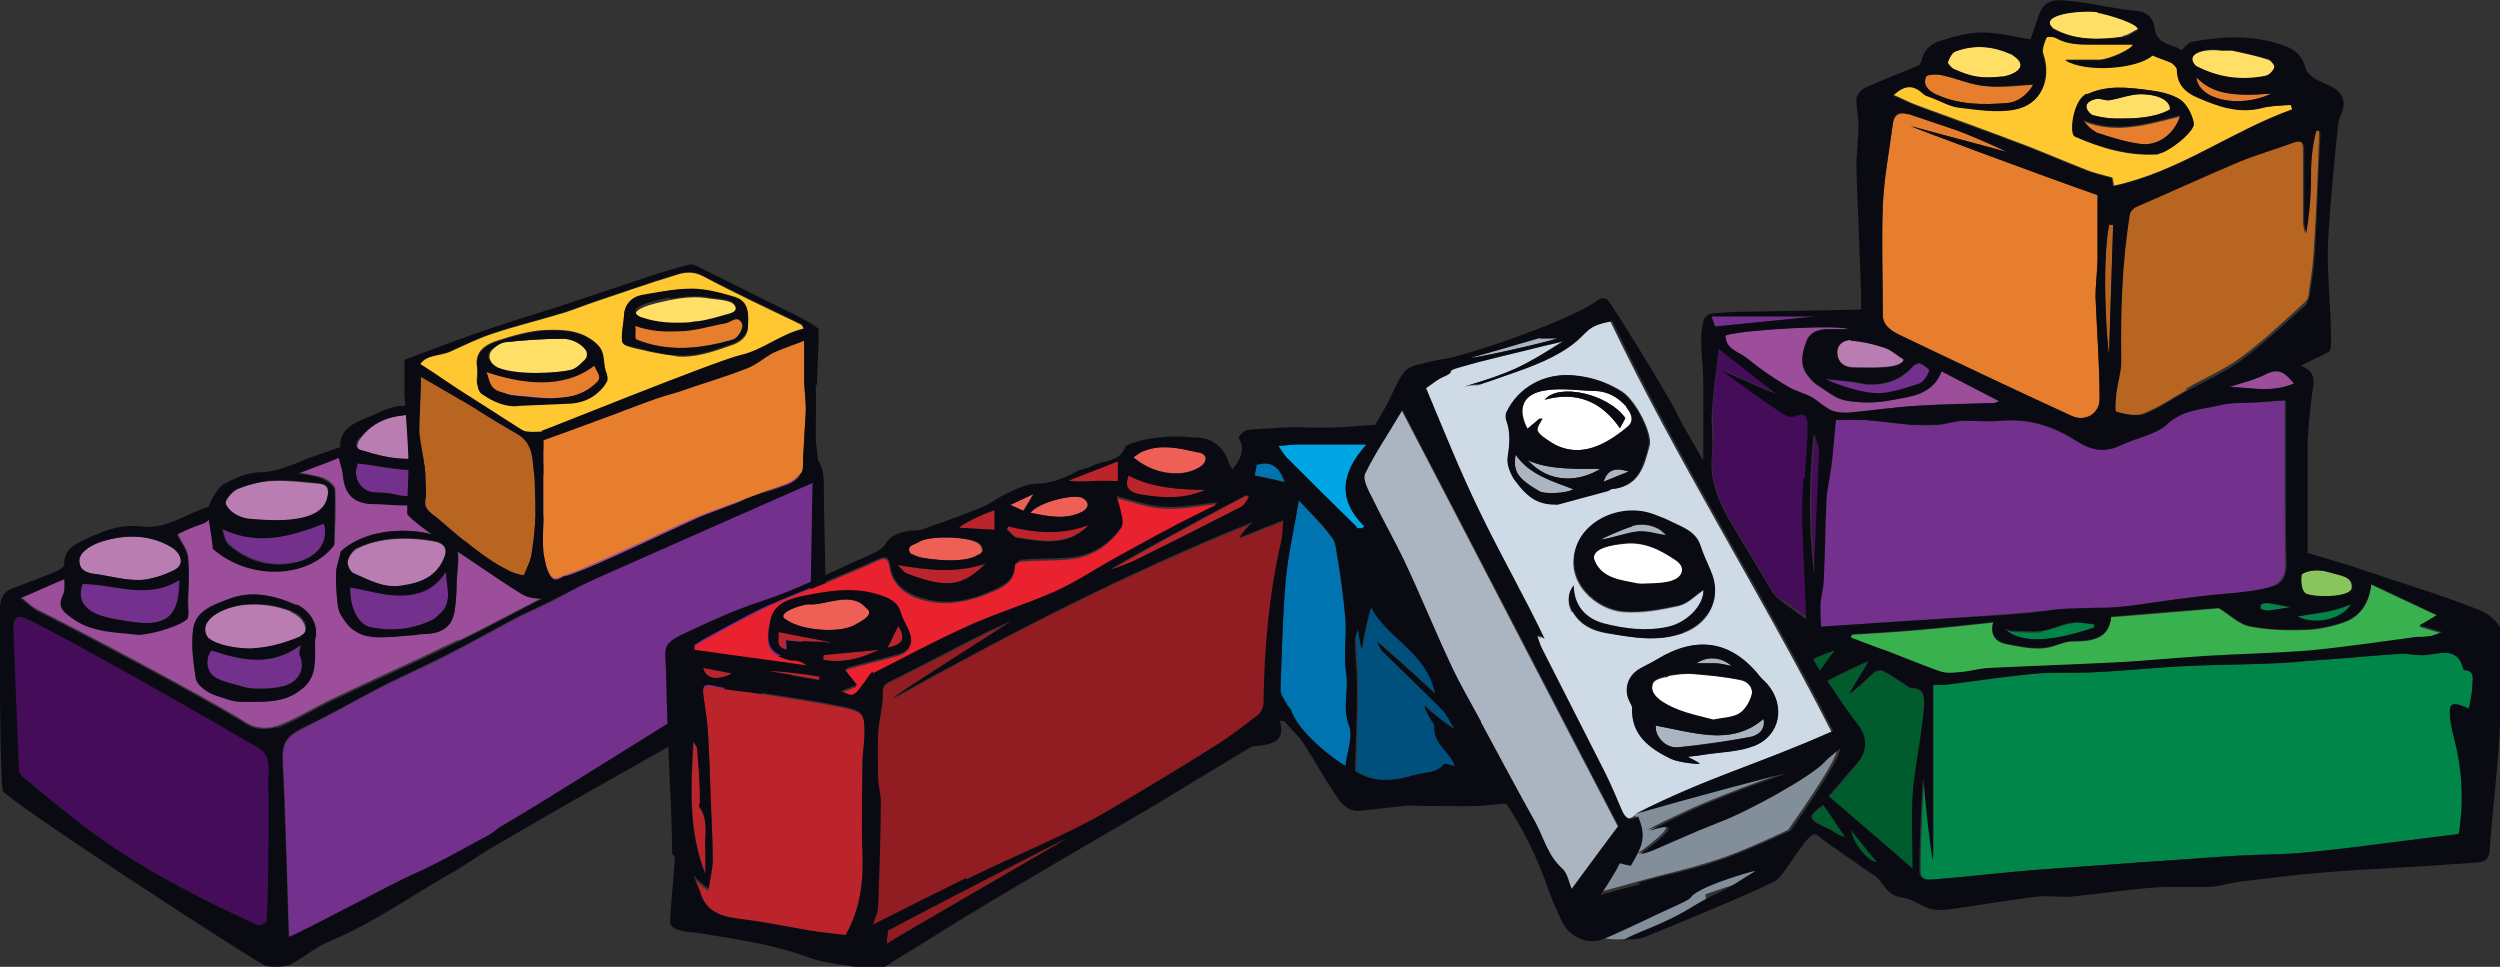 <svg xmlns="http://www.w3.org/2000/svg" id="uuid-5006d6d0-9875-45a2-bc94-369abda7f9c2" viewBox="0 0 369 142.7"><rect x="0" y="0" width="369" height="142.7" fill="#333333" stroke="none"/><defs><style>.uuid-c45ca1cb-abce-418c-92b5-ec28d062b86d{fill:#911d22;}.uuid-a4fec684-1315-4947-9708-1051bd7009ce{fill:#ffdf66;}.uuid-0f5ee767-0a25-4b9c-a985-ff65492302a3{fill:#cfdae7;}.uuid-648dc3a0-fe59-4dbc-bc9d-f0d0fc80b059{fill:#abb5c1;}.uuid-79153a93-f244-4cae-8240-15b3d2c17a6f{fill:#ea212e;}.uuid-61dd8d02-77a6-48cb-bf04-44b516167bb2{fill:#ffc730;}.uuid-4c67a03b-710d-4561-ab4c-a322cae1bdd5{fill:#0a0a12;}.uuid-0bc26fba-20a8-4cbb-9036-af59cb6b6cf6{fill:#e77e2e;}.uuid-66c252cb-a6de-4a0a-8ddf-e5b60484ae89{fill:#fff;}.uuid-c0ec09a7-3efc-4723-86ba-120672b1fcb0{fill:#005b2d;}.uuid-c985e29c-28d5-4dd5-8a98-eaf9b45638f3{fill:#3ab14f;}.uuid-30d3111c-f1db-4662-bd91-d4191d1ca647{fill:#89c45d;}.uuid-53432212-ec79-481d-a1eb-c1c275013d3d{fill:#bc242c;}.uuid-cf88fa46-54cb-4922-88a2-5e96ad918333{fill:#00a5e4;}.uuid-02f90924-a724-41d4-975f-07794d0d4b9b{fill:#008648;}.uuid-3f8e1092-9d3a-49f9-b996-d864e2f0ff40{fill:#ee6055;}.uuid-12bfc382-6c0f-4334-870b-c700a8cad624{fill:#450c59;}.uuid-1d7eac46-6a36-4e38-a56b-7022efc2d4f0{fill:#828e9a;}.uuid-074313a8-f8ff-4794-91db-ba679b469d01{fill:#9c4e9a;}.uuid-b23a59fd-b58e-47c3-b620-94e0c454eeef{fill:#b96522;}.uuid-563da604-3a11-484e-8f35-423a724775d8{fill:#0074b1;}.uuid-f213001f-a73c-4e6a-9c8b-a62b0978fcc5{fill:#b97db2;}.uuid-98dde2e6-c2e8-44de-bf5a-8596f7784960{fill:#00507e;}.uuid-fd66e03e-44b4-4ec4-92fb-934050e0497b{fill:#74308d;}</style></defs><g id="uuid-6fcecb4a-5803-46dd-8171-b10ed89c1091"><path class="uuid-fd66e03e-44b4-4ec4-92fb-934050e0497b" d="M55.6,72.7c.9,0,1.9,0,2.8.3,2.2.6,4.2-.2,6.2-.9,2-.7,1.9-2.3,2.6-4.3-5,2.8-9.6,1.1-14.4.6-.9,2.4.7,4.4,2.8,4.3Z"></path><path class="uuid-f213001f-a73c-4e6a-9c8b-a62b0978fcc5" d="M37.2,76.7c1.7,0,10.1,1.1,11.1-3.1.3-1.5,0-2.1-1.3-2.2-2.2-.2-4.4-.5-6.6-.4-1.8,0-3.6.5-5.3,1.2-.8.3-1.9,1.7-1.8,2.2.4,1.1,1.9,2.2,3.9,2.3Z"></path><path class="uuid-fd66e03e-44b4-4ec4-92fb-934050e0497b" d="M43.9,82.9c2.9-.7,4.8-2.9,4-5.7-4.8,1.9-9.7,3.3-15,.8.2.9.4,1.9,1,2.4,2.9,2.4,6.3,3.4,10,2.5Z"></path><path class="uuid-f213001f-a73c-4e6a-9c8b-a62b0978fcc5" d="M12.4,84.2c.4.3,1,.4,1.5.5,2.3.3,4.6,1,6.9.9,1.5,0,3.4-.7,4.8-1.4,2-.9.9-2.8-.4-3.5-1.7-1-3.6-1.5-5.6-1.5-1.6,0-5.3.5-7,2-.5.4-.8.9-.9,1.5,0,.6.2,1.2.7,1.5Z"></path><path class="uuid-12bfc382-6c0f-4334-870b-c700a8cad624" d="M38.6,110.7c-.8-.7-2-1.1-2.9-1.7-1.3-.9-2.4-2-3.8-2.9-3.7-2.3-7.5-4.6-11.3-6.6-5.4-2.8-10.8-5.4-16.3-8-1.9-.9-2.2-.5-2.3,1.6-.1,3.4.7,19.2.8,20.4,0,.4.2.9.5,1.1,4.1,3.3,8,6.8,12.3,9.7,7.2,4.9,14.3,8.5,22.3,12.2.3.2,2.1,1.5,2.3,1.1.3-.5-.4-3-.4-3.7,0-6.2,0-12.4-.1-18.6,0-1.6.4-3.4-1-4.6Z"></path><path class="uuid-074313a8-f8ff-4794-91db-ba679b469d01" d="M96.5,59.2c-2.3-1.1-4.9-2.3-7.9-3.7.3,2.5.6,4.4.7,6.3,1.6-1,4.3-2.2,7.2-2.6Z"></path><path class="uuid-fd66e03e-44b4-4ec4-92fb-934050e0497b" d="M59,87.9c-2.4,0-4.9-.8-7.3-1.2-.1,2.9,1.1,5.6,3.1,5.9,3.1.6,6.1.3,9-1.1.4-.2.7-.5,1-.8,2-1.6,1.2-3.7,1-6.3-1.8,2.8-4.3,3.4-6.8,3.5Z"></path><path class="uuid-f213001f-a73c-4e6a-9c8b-a62b0978fcc5" d="M91.5,66.3c1.7.7,3.3,1.5,5.1,1.7,2.1.3,4.2,0,6.4-.1,2,0,3.1-1.3,3-3.4.1-2-1.5-2.1-2.8-2.7-3.8-1.6-9.2-.6-11.9,2.3-.9,1-.9,1.6.3,2.1Z"></path><path class="uuid-fd66e03e-44b4-4ec4-92fb-934050e0497b" d="M89.8,67.1c0,3.2,1.5,5.4,3.9,7,2.7,1.7,5.5.8,8.3.5,2.1-.2,3.4-1.5,4.1-3.2.4-1.1.4-2.3.6-4-2.7,2.5-5.7,2-8.5,2.2-3.1.2-5.9-.2-8.4-2.5Z"></path><path class="uuid-fd66e03e-44b4-4ec4-92fb-934050e0497b" d="M77,64.8c3.9.3,5.2.1,7.9-1,3.1-1.3,4.2-2.6,2.5-5.8-4.8,2.9-9.7,3.5-15,.9.6,1.5,1.1,2.8,1.5,4.1.5,1.4,1.5,1.7,3,1.9Z"></path><path class="uuid-f213001f-a73c-4e6a-9c8b-a62b0978fcc5" d="M53.6,66.5c8.4,2.8,11.8.2,12.9-1.6.8-1.4.6-2.4-.8-2.9-1.5-.5-3.1-.8-4.6-.8-3,0-5.8.8-7.8,3.4-.7.9-.9,1.7.4,2Z"></path><path class="uuid-f213001f-a73c-4e6a-9c8b-a62b0978fcc5" d="M74.9,58.2c2.7,1.4,5.7.9,8.5.3,7.9-1.8,1.7-6.9-.9-6.9-2.7,0-5.6,0-8,1.7-.8.6-2.1,1.7-2,2.2.3,1,1.3,2.2,2.3,2.7Z"></path><path class="uuid-fd66e03e-44b4-4ec4-92fb-934050e0497b" d="M12.1,86.2c-.8,2.3.5,3.6,2,4.4,1.6.8,3.6,1,5.4,1.2,5.3.8,7-1.2,6.9-6.2-4.7,3-9.6.6-14.3.6Z"></path><path class="uuid-f213001f-a73c-4e6a-9c8b-a62b0978fcc5" d="M52.2,84.7c2.3.9,4.5,2.2,7.2,1.8,2.7-.5,5-1.4,6.2-4.2.6-1.5-.4-2.1-1.2-2.3-1.8-.4-7.5-1.2-11.7,1-.6.3-1.3,1.2-1.4,2-.1.5.4,1.6.9,1.8Z"></path><path class="uuid-fd66e03e-44b4-4ec4-92fb-934050e0497b" d="M70.8,77.5c-.3,3,.7,4.7,3.5,5,1.7.2,3.6,0,5.3-.5,4.6-1.2,4.9-1.8,4.5-6.7-3.1,2.8-6.1,3.3-13.3,2.2Z"></path><path class="uuid-fd66e03e-44b4-4ec4-92fb-934050e0497b" d="M120.1,69.8c-1.3.4-2.8.7-4.1,1.3-2.2,1.1-4.2,2.5-6.4,3.7-2.7,1.5-5.3,2.9-8,4.2-3,1.4-6.2,2.6-9.2,4.1-3.9,1.9-7.6,3.9-11.4,5.9-1.6.8-3.2,1.4-4.8,2.3-3.6,1.9-7.1,3.9-10.7,5.7-3,1.5-6.1,2.9-9.1,4.4-3.7,1.9-7.4,4-11.2,5.9-2.9,1.4-3.6,2.3-3.4,5.6.3,4.6.7,21.4.9,25.5,2.7-1.1,15.5-8,18-9.1,4-1.8,7.9-4,11.8-6.1.6-.3.9-.9,1.5-1.1,8.6-2.6,33.7-21.1,40.8-25,2.3-1.2,4.4-1.7,4.8-4.8.2-1.7.3-18.6.5-22.4Z"></path><path class="uuid-074313a8-f8ff-4794-91db-ba679b469d01" d="M67.6,94.6c3.9-1.9,7.8-4,11.7-6,2.9-1.5,5.9-2.7,8.8-4.2,4.7-2.4,9.1-5.1,14.1-6.9,4.1-1.5,7.9-4.1,11.8-6.2,1.7-.9,3.4-1.7,5.2-2.6-3.7-3-10.8-4.7-10.8-4.7,0,0-.1,4.1-.1,5.9,0,3.5-3.2,6.3-6.8,5.8-1.5-.2-3.2-.3-4.7.1-3.2.9-5.9-.3-8.5-1.8-.2-.1-.5-.4-.5-.7-.1-2.8-.2-5.6-.2-8.6-1.5.3-3.5.8-5.8,1.3-2.5.5-5.2.4-7.7-.5-2.7-.9-3.4-1.6-3.5-4.4,0-.9,0-1.9,0-3.1-2.1.6-5.2,2.2-5,2.3,3.5,1,4,4.9,3.7,8.6,0,.8.3,1,0,2.2,4.9-3.5,8.9-3.8,14-1.6,2.3,1,3.6,2.5,3.4,4.6,0,.9-.2,1.9-.3,2.8-.2,3.1-1.4,5.3-4.7,5.8-.5,0-1.1.4-1.6.6-3,1-6.1,1.1-9-.4-1.2-.6-2.4-1.5-2.4-3.3,0-2.4-.4-4.7-.6-6.8-2.1.5-4.2,1.3-6.4,1.5-2.2.2-4.5,0-6.8-.1-2.7-.1-4-1.6-4.2-4.3,0-1-.3-1.5-.6-2.5-2.4,1-3.7,1.4-6,2.3,1.7.4,2.3.4,3.6.8.7.3,1.8,1.1,1.8,1.7.1,3,0,5.1-.1,8.1-3.8,5-12.6,5.2-17.9.5,0-.8-.6-4.3-.6-4.3,0,0-.1.4-1.1.7-1.3.4-2.5,1-3.6,1.5.6,1.3,1.5,2.4,1.6,3.5.2,2.5,0,4.2,0,6.7,0,.7.2,2.1-.2,2.4-1.7,1.3-6.1,2.3-7.2,2.2-3.3-.4-6.6-.3-9.6-2.4-1.4-1-2.3-1.7-1.4-3.5.3-.6.1-1.4.2-2.3-2.2,1-4.2,1.8-6.5,2.8,1.1.9,1.8,1.6,2.7,2,3.3,1.6,24,12.4,30.8,16.7,1.1.7,3.1.8,4.4.3,2.7-1,5.2-2.6,7.9-3.9,6.3-3,12.6-5.8,18.8-8.8ZM50.3,81.4c4.5-4.2,13.8-3.7,17-.8.7,1.2.2,3.6.1,5.4,0,1.4-.1,2.8-.3,4.2-.5,3-2.8,3.4-5,3.4-.6,0-1.2.1-1.7.2-5.3.4-7.9.6-10-2.9-.4-.6-.5-1.4-.6-2.1-.1-1.3-.2-2.7-.2-4.1,0-1.1.5-2.2.7-3.3ZM49.5,81.4s0,0,0,0h0s0,0,0,0c0,0,0,0,0,0ZM44.9,101.4c-2.4,2.1-4.9,2.2-8.3,2.2-2,0-2.1,0-4.6-.9-1.3-.4-2.9-1.6-3.1-2.6-.3-2.4-.7-4.8-.4-7.2.3-2.8,3-3.7,5.3-4.5,3.4-1.3,6.8-.5,9.9.9,2.2,1,3.4,3.2,2.7,5.3,0,2.8.3,5.2-1.6,6.9Z"></path><path class="uuid-f213001f-a73c-4e6a-9c8b-a62b0978fcc5" d="M82.8,70.9c-3.1-1.1-6.2-1.9-9.3-.3-1.3.7-3.1,1-3.3,3.5.4.4.8,1.5,1.5,1.8,4.2,1.8,8.4,1.3,11.9-1.8,1.5-1.3,1.2-2.5-.7-3.2Z"></path><path class="uuid-fd66e03e-44b4-4ec4-92fb-934050e0497b" d="M44.4,95.2c-4.4,3.3-8.8,2.3-13.2.8-.7.7-.9,2.1-.3,3,.6,1.4,2.8,1.8,5.1,2.4,1.5.4,5,.2,6.4-.3,1.6-.7,2.8-2.4,1.8-4.5,0-.2,0-.5.2-1.4Z"></path><path class="uuid-f213001f-a73c-4e6a-9c8b-a62b0978fcc5" d="M43,90.3c-2.2-.9-4.5-1.2-6.9-1-3.1.3-7.2,2.2-5.5,4.9,1.4,1.1,4.3,1.6,6.3,1.6,2.5,0,5.1-.9,7.4-1.8,1.5-.6.7-2.8-1.3-3.6Z"></path><path class="uuid-4c67a03b-710d-4561-ab4c-a322cae1bdd5" d="M121.6,72c0-3.2-.4-4.4-3.2-5.7-4-1.9-8-3.9-12.1-5.8-3.5-1.6-7.3-2.4-10.9-3.8-1-.4-6.9-2.9-6.9-2.9,0,0-.8-2.2-2.4-2.7-2.2-.7-4.7-.7-7-.6-3.1.2-6.1.9-7.8,3.8-1,1.8-.7,2.6-2.5,3.2-2.5.9-4.2,2.6-9.3,2.4-2,0-4,1.3-5.7,1.9-3.1,1.2-3.6,2.6-3.6,4.2l-4.9,1.7s-4.2,2-6.7,2c-1.9,0-3.8.8-5.5,1.7-1.1.6-2.4,3.3-2.3,3.4-3.3,1-6.3,3.4-10,2.9-3.2-.4-5.9.8-8.6,2.1-1.3.6-2.9,1.5-2.7,3.6,0,.2-.7.7-1.1.9-2.2.9-4.4,1.7-6.7,2.6-1.3.5-1.6,1.5-1.7,2.7-.1,2.8,0,25.8.4,27.1.4,1.3,36.4,24.7,38.7,25.8.7.3,3.1.2,3.7-.1,2-1,3.7-2.6,5.7-3.4,6.3-2.6,11.8-6.5,17.7-9.9,2.2-1.2,4.2-2.7,6.4-4,3.8-2.2,7.6-4.4,11.4-6.6,2.3-1.3,36.9-20.7,37.6-21.8.7-1.2,0-18,0-24.7ZM106.8,67.4c-.3,1.7-.2,2.9-.6,4-.7,1.8-2.1,3-4.1,3.2-2.8.3-5.6,1.2-8.3-.5-2.4-1.6-3.9-3.8-3.9-7,2.5,2.3,5.4,2.7,8.4,2.5,2.9-.2,5.9.3,8.5-2.2ZM103.1,61.8c1.4.6,2.9.7,2.8,2.7,0,2-1,3.3-3,3.4-2.1.1-4.3.4-6.4.1-1.7-.2-3.4-1.1-5.1-1.7-1.2-.5-1.2-1.1-.3-2.1,2.7-2.9,8.1-4,11.9-2.3ZM96.5,59.2c-2.9.3-5.6,1.5-7.2,2.6,0-1.9-.4-3.7-.7-6.3,3,1.4,5.6,2.6,7.9,3.7ZM74.5,53.3c2.4-1.8,5.3-1.7,8-1.7,2.5,0,8.8,5.1.9,6.9-2.8.6-5.8,1.1-8.5-.3-1-.5-2-1.6-2.3-2.7-.2-.5,1.1-1.6,2-2.2ZM87.4,57.9c1.7,3.2.6,4.5-2.5,5.8-2.7,1.1-4,1.3-7.9,1-1.6-.1-2.5-.5-3-1.9-.5-1.3-1-2.5-1.5-4.1,5.3,2.6,10.1,2,15-.9ZM53.2,64.6c2-2.6,4.8-3.3,7.8-3.4,1.5,0,3.1.3,4.6.8,1.4.5,1.6,1.6.8,2.9-1,1.8-4.5,4.4-12.9,1.6-1.3-.3-1.1-1-.4-2ZM52.8,68.4c4.8.5,9.4,2.2,14.4-.6-.8,2-.7,3.6-2.6,4.3-2,.7-4,1.5-6.2.9-.9-.2-1.9-.3-2.8-.3-2.1,0-3.7-1.9-2.8-4.3ZM35.1,72.1c1.7-.6,3.5-1.1,5.3-1.2,2.2-.1,4.4.2,6.6.4,1.3.1,1.7.7,1.3,2.2-1,4.2-9.4,3.2-11.1,3.1-2-.1-3.5-1.2-3.9-2.3-.2-.5,1-1.9,1.8-2.2ZM47.8,77.3c.8,2.8-1.1,5-4,5.7-3.6.9-7.1,0-10-2.5-.6-.5-.8-1.5-1-2.4,5.3,2.5,10.1,1.1,15-.8ZM12.6,81.2c1.7-1.5,5.4-2.1,7-2,1.9,0,3.9.5,5.6,1.5,1.3.7,2.4,2.6.4,3.5-1.4.7-3.3,1.3-4.8,1.4-2.3.1-4.6-.6-6.9-.9-.5,0-1.1-.2-1.5-.5-.5-.3-.7-.9-.7-1.5,0-.6.4-1.1.9-1.5ZM26.5,85.6c0,5-1.6,7-6.9,6.2-1.8-.3-3.7-.5-5.4-1.2-1.5-.7-2.9-2-2-4.4,4.7,0,9.6,2.4,14.3-.6ZM39.4,135.9c-.2.4-1.1.8-1.5.6-8-3.7-15.1-7.3-22.3-12.2-4.3-3-8.3-6.4-12.3-9.7-.3-.2-.5-.7-.5-1.1,0-1.1-.8-17.9-.8-20.4,0-2.1.4-2.5,2.3-1.6,5.5,2.6,30.1,16.6,31.4,17.5.9.6,2,1,2.9,1.7,1.4,1.2,1,3,1,4.6.1,6.2,0,20.1-.3,20.6ZM40.9,107.3c-1.3.5-3.3.4-4.4-.3-6.8-4.3-27.5-15.1-30.8-16.7-.9-.4-1.6-1.2-2.7-2,2.4-1,4.3-1.9,6.5-2.8,0,.9.1,1.8-.2,2.3-.9,1.8,0,2.5,1.4,3.5,2.9,2.1,6.3,2,9.6,2.4,1.1.1,5.5-.9,7.2-2.2.5-.3.2-1.7.2-2.4.1-2.6.3-4.2,0-6.7,0-1.1-1-2.2-1.6-3.5,1.1-.5,2.3-1.1,3.6-1.5.9-.3,1.1-.7,1.1-.7,0,0,.6,3.5.6,4.3,5.3,4.7,14.1,4.5,17.9-.5,0-3,.2-5.1.1-8.1,0-.6-1.1-1.4-1.8-1.7-1.2-.5-1.8-.5-3.6-.8,2.3-.9,3.6-1.3,6-2.3.2,1,.5,1.5.6,2.5.2,2.7,1.5,4.2,4.2,4.3,2.3,0,4.6.4,6.8.1,2.2-.2,4.3-1,6.4-1.5.2,2.1.6,4.5.6,6.8,0,1.8,1.2,2.7,2.4,3.3,2.9,1.5,6,1.3,9,.4.5-.2,1-.5,1.6-.6,3.4-.5,4.6-2.7,4.7-5.8,0-.9.2-1.9.3-2.8.2-2.1-1.1-3.6-3.4-4.6-5.1-2.2-9.1-1.9-14,1.6.2-1.2-.1-1.5,0-2.2.2-3.7-.2-7.6-3.7-8.6-.2,0,3-1.7,5-2.3,0,1.3,0,2.2,0,3.1,0,2.8.8,3.5,3.5,4.4,2.5.8,5.2,1,7.7.5,2.3-.5,4.4-1,5.8-1.3,0,3,.1,5.8.2,8.6,0,.2.3.6.5.7,2.6,1.5,5.3,2.7,8.5,1.8,1.5-.4,3.1-.3,4.7-.1,3.5.5,6.8-2.3,6.8-5.8,0-1.8.1-5.9.1-5.9,0,0,7.1,1.7,10.8,4.7-1.8.9-3.5,1.8-5.2,2.6-3.9,2.1-7.7,4.6-11.8,6.2-5,1.9-9.5,4.5-14.1,6.9-2.9,1.5-5.9,2.7-8.8,4.2-3.9,2-7.7,4.1-11.7,6-6.2,3-12.5,5.8-18.8,8.8-2.7,1.3-5.2,2.9-7.9,3.9ZM83.5,74.1c-3.5,3.1-7.7,3.6-11.9,1.8-.7-.3-1.1-1.3-1.5-1.8.2-2.5,2.1-2.8,3.3-3.5,3.1-1.6,6.2-.8,9.3.3,1.9.7,2.2,1.9.7,3.2ZM79.6,82.1c-1.7.4-3.6.7-5.3.5-2.8-.3-3.8-2-3.5-5,7.2,1.1,10.2.6,13.3-2.2.4,4.9,0,5.5-4.5,6.7ZM119.5,92.2c-.4,3.1-2.5,3.6-4.8,4.8-7.1,3.9-33.3,20.7-40.8,25-.5.3-1,.8-1.5,1.1-3.9,2.1-7.7,4.3-11.8,6.1-2.5,1.1-15.3,8-18,9.1-.1-4.1-.6-20.9-.9-25.5-.2-3.3.5-4.2,3.4-5.6,3.8-1.8,7.4-3.9,11.2-5.9,3-1.5,6.1-2.9,9.1-4.4,3.6-1.8,7.1-3.8,10.7-5.7,1.6-.8,3.2-1.5,4.8-2.3,3.8-1.9,7.6-4,11.4-5.9,3-1.5,6.2-2.6,9.2-4.1,2.7-1.3,5.4-2.8,8-4.2,2.1-1.2,4.2-2.6,6.4-3.7,1.3-.7,2.8-.9,4.1-1.3-.2,3.9-.3,20.7-.5,22.4Z"></path><path class="uuid-4c67a03b-710d-4561-ab4c-a322cae1bdd5" d="M43.7,89.3c-3.1-1.4-6.5-2.2-9.9-.9-2.2.9-4.9,1.7-5.3,4.5-.3,2.4,0,4.8.4,7.2.1,1,1.7,2.2,3.1,2.6,2.5.8,2.6.9,4.6.9,3.4,0,5.9,0,8.3-2.2,1.9-1.7,1.6-4.1,1.6-6.9.6-2.1-.5-4.2-2.7-5.3ZM42.4,101.1c-1.4.6-4.8.8-6.4.3-2.3-.7-4.5-1-5.1-2.4-.5-.9-.3-2.3.3-3,4.4,1.4,8.7,2.5,13.2-.8-.1.8-.3,1.2-.2,1.4,1,2.2-.2,3.9-1.8,4.5ZM44.4,93.9c-2.3,1-4.9,1.7-7.4,1.8-2,0-4.9-.4-6.3-1.6-1.7-2.6,2.4-4.6,5.5-4.9,2.4-.2,4.7.1,6.9,1,2.1.8,2.8,3,1.3,3.6Z"></path><path class="uuid-4c67a03b-710d-4561-ab4c-a322cae1bdd5" d="M50.4,90.9c2.1,3.6,4.6,3.4,10,2.9.6,0,1.2-.1,1.7-.2,2.2,0,4.5-.4,5-3.4.2-1.4.3-2.8.3-4.2,0-1.9.5-4.3-.1-5.4-3.3-2.9-12.5-3.4-17,.8-.2,1.1-.7,2.2-.7,3.3,0,1.4,0,2.7.2,4.1,0,.7.2,1.5.6,2.1ZM64.8,90.7c-.3.3-.6.6-1,.8-2.9,1.4-5.9,1.7-9,1.1-2-.4-3.2-3-3.1-5.9,2.4.4,4.8,1.2,7.3,1.2,2.5,0,5-.6,6.8-3.5.2,2.6,1,4.7-1,6.3ZM52.7,80.9c4.2-2.2,9.9-1.4,11.7-1,.8.2,1.8.8,1.2,2.3-1.1,2.9-3.4,3.8-6.2,4.2-2.7.5-4.9-.8-7.2-1.8-.5-.2-1-1.3-.9-1.8.2-.8.8-1.7,1.4-2Z"></path><path class="uuid-4c67a03b-710d-4561-ab4c-a322cae1bdd5" d="M49.6,81.4h0s0,0,0,0c0,0,0,0,0,0,0,0,0,0,0,0h0Z"></path><path class="uuid-0bc26fba-20a8-4cbb-9036-af59cb6b6cf6" d="M71.7,54.8c.5.6.3,2.3,1.8,2.9,1.2.5,2.6.6,3.9.7,3.9.4,7.2.8,9.9-1.3,1.7-1.3,1.3-1.5.4-3.3-4.7,3.6-10.9,2.6-16,.9Z"></path><path class="uuid-0bc26fba-20a8-4cbb-9036-af59cb6b6cf6" d="M107.2,47.6c-2.4.5-4.7,1.1-7.1,1.2-2.2,0-4.1,0-6.4-.8.3.8-.2,1.9.3,2.1,4.7,1.9,9.4,1.4,14.1,0,.9-.2,1.8-1.9,1.4-2.5-.7-1.2-1.5-.2-2.3,0Z"></path><path class="uuid-a4fec684-1315-4947-9708-1051bd7009ce" d="M73,54c2.9,1.6,9.8,1,11.3.6.8-.2,1.6-1,2.2-1.6.3-.3.2-1.1,0-1.4-.8-1-2.1-1.6-3.4-1.6-2.8,0-5.6.2-8.4.5-.7,0-1.4.5-1.9,1-.9.8-.6,2,.3,2.5Z"></path><path class="uuid-b23a59fd-b58e-47c3-b620-94e0c454eeef" d="M76.4,64.1c-2.9-1.6-5.7-3.5-8.6-5.2-1.8-1.1-3.6-2.1-5.7-3.3.1,1.1-.3,5.8-.2,8,0,2,.9,5,.9,6.9,0,1,.1,2,0,3-.2,1.2.3,1.9,1.3,2.6,1.2.7,8.9,8.3,13.2,8.8.4-.9.9-1.8,1.1-2.8.3-2,.6-3.9.6-5.9,0-2.5,0-5.1-.3-7.6-.2-1.6-.3-3.4-2.3-4.5Z"></path><path class="uuid-a4fec684-1315-4947-9708-1051bd7009ce" d="M94.9,47.1c2,.6,4.2.8,6.4.7.6,0,1.2-.1,1.8-.2,1.5-.3,3-.7,4.5-1.1.4-.1.7-.2.9-.5.3-.4,0-1-.5-1.3-.8-.4-2.2-.5-3.1-.6-2-.4-4-.2-6,.2-.8.2-5.8,1-5,2.4.2.3.6.5,1,.6Z"></path><path class="uuid-0bc26fba-20a8-4cbb-9036-af59cb6b6cf6" d="M118.7,50.1c-1.5.6-3.1,1.1-4.6,1.8-1.4.7-2.5,1.7-3.9,2.3-3.4,1.3-6.8,2.4-10.2,3.5-1.4.5-2.7.8-4.1,1.3-2.5.9-5,1.9-7.5,2.8-2.7,1-5.4,2-8.2,3,0,3.9,0,7.8,0,11.7,0,2.7-.4,5.3.8,7.9.4.9.8,1.2,1.8.7.2-.1.5-.2.8-.3,4-1.3,17.8-8.1,20.7-9.1,3.9-1.4,7.9-2.9,11.8-4.3.9-.3,2.4-1.4,2.4-2.3,0-.9.3-5.3.4-7.9.1-1.8-.2-3.7-.2-5.5,0-1.9,0-3.8,0-5.7Z"></path><path class="uuid-61dd8d02-77a6-48cb-bf04-44b516167bb2" d="M118.6,48.6c.1,0-.2-.6-.4-.7-4.8-2.3-9.7-4.6-14.4-7.1-1.5-.8-2.8-.6-4-.2-4,1.2-7.9,2.6-11.8,3.9-1.5.5-3,1.1-4.5,1.6-3.6,1.1-7.3,2-10.9,3.2-2.1.7-4.1,1.7-6.1,2.6-1.5.7-3.5.4-4.5,1.9,2.4,1.5,5,3.4,7.3,4.8,2.5,1.6,5,3.2,7.5,4.8.3.2.7.4,1.1.4.7,0,1.4,0,2.1,0,0,.1,25.6-10.2,29.4-11.2,3.4-.8,5.9-3.2,9.3-3.9ZM89.5,56.2c-.3.6-.8,1.2-1.4,1.7-1.3,1.1-2.9,1.5-4.6,1.6-2.1.1-4.2.2-6.9.3-1.8.3-3.7-.5-5.5-1.7-.4-.3-.6-1.1-.7-1.6-.1-.7.1-1.5,0-2.3-.4-2.3,1.2-3.4,3.2-4,2.2-.7,4.6-1.4,6.9-1.5,2.6-.1,5.3,0,7.4,1.9,1.3,1.1.9,2.6,1.3,3.9.2.5.4,1.1.2,1.6ZM99.7,52.5c0,.1-3.2-.4-4.7-.8-.8-.2-1.6-.3-2.4-.6-.9-.3-.8-1-.8-1.6,0-.9.2-1.9.3-2.8,0-1.6,1-2.8,2.8-3.1,2.4-.4,4.8-1,7.2-.9,2.1,0,4.3.6,6.3,1.2,2.3.7,2.1,2.7,2,4.4,0,1.4-1.2,2.3-2.5,2.7-2.6.9-5.3,1.9-8.2,1.6Z"></path><path class="uuid-4c67a03b-710d-4561-ab4c-a322cae1bdd5" d="M120.6,56.8c0-3.1.3-5.1.2-8.2,0-.4-3.7-2.3-5.2-3-4.3-2.1-8.6-4.3-12.9-6.4-.3-.2-.9-.2-1.2-.1-1.8.5-3.6,1-5.4,1.6-3.9,1.3-7.8,2.6-11.7,3.9-3.8,1.3-7.7,2.4-11.5,3.7-4.5,1.5-8.9,3.2-13.2,4.8,0,1.7,0,3.4,0,5.1.2,3.3.5,6.6.6,9.9,0,2.6-.2,5.2-.2,7.7,0,.5,3.7,3.2,5.1,4.1,2.9,1.8,11,7.5,12.4,8.1,1.3.5,3.3.5,4.6,0,5-2.3,35.6-15.8,38.4-17,.8-.4-.2-4.3-.2-6.8,0-2.1.1-5.3,0-7.4ZM79,76.2c0,2-.3,4-.6,5.9-.2,1-.7,1.9-1.1,2.8-4.4-.5-12.1-8.1-13.2-8.8-1-.7-1.6-1.4-1.3-2.6.2-1,0-2,0-3,0-2-.8-5-.9-6.9,0-2.1.3-6.9.2-8,2.1,1.2,3.9,2.3,5.7,3.3,2.9,1.7,5.7,3.5,8.6,5.2,1.9,1.1,2.1,2.8,2.3,4.5.3,2.5.3,5.1.3,7.6ZM80,63.7c-.7,0-1.4.1-2.1,0-.4,0-.8-.2-1.1-.4-2.5-1.6-5-3.2-7.5-4.8-2.3-1.4-4.9-3.3-7.3-4.8.9-1.4,3-1.2,4.5-1.9,2-.9,4-1.9,6.1-2.6,3.6-1.2,7.3-2.1,10.9-3.2,1.5-.5,3-1.1,4.5-1.6,3.9-1.3,7.8-2.7,11.8-3.9,1.2-.4,2.5-.6,4,.2,4.7,2.5,9.6,4.7,14.4,7.1.2,0,.5.7.4.7-3.4.8-5.9,3.1-9.3,3.9-3.8.9-29.4,11.3-29.4,11.2ZM118.9,61.4c-.2,2.6-.4,7-.4,7.9,0,.9-1.5,2-2.4,2.3-4,1.4-7.9,2.8-11.8,4.3-2.9,1.1-16.6,7.9-20.7,9.1-.3,0-.5.1-.8.3-1,.5-1.3.2-1.8-.7-1.2-2.6-.8-5.3-.8-7.9,0-3.9,0-7.9,0-11.7,2.8-1,5.5-2,8.2-3,2.5-.9,5-1.9,7.5-2.8,1.3-.5,2.7-.9,4.1-1.3,3.4-1.2,6.9-2.2,10.2-3.5,1.4-.5,2.6-1.6,3.9-2.3,1.5-.7,3.1-1.2,4.6-1.8,0,1.9,0,3.8,0,5.7,0,1.8.4,3.7.2,5.5Z"></path><path class="uuid-4c67a03b-710d-4561-ab4c-a322cae1bdd5" d="M88,50.7c-2.1-1.8-4.8-2-7.4-1.9-2.3.1-4.7.8-6.9,1.5-2,.6-3.6,1.7-3.2,4,.1.7,0,1.5,0,2.3,0,.6.2,1.3.7,1.6,1.7,1.2,3.7,2,5.5,1.7,2.6-.1,4.8-.2,6.9-.3,1.7,0,3.4-.5,4.6-1.6.6-.5,1.1-1.1,1.4-1.7.2-.4,0-1.1-.2-1.6-.4-1.3,0-2.8-1.3-3.9ZM72.7,51.5c.5-.4,1.2-.9,1.9-1,2.8-.3,5.6-.5,8.4-.5,1.3,0,2.6.6,3.4,1.6.3.3.3,1.1,0,1.4-.6.6-1.3,1.4-2.2,1.6-1.5.4-8.4,1-11.3-.6-.9-.5-1.2-1.8-.3-2.5ZM87.3,57.2c-2.7,2-6,1.7-9.9,1.3-1.2-.1-2.7-.2-3.9-.7-1.5-.6-1.3-2.3-1.8-2.9,5.1,1.7,11.3,2.7,16-.9.9,1.7,1.3,2-.4,3.3Z"></path><path class="uuid-4c67a03b-710d-4561-ab4c-a322cae1bdd5" d="M110.4,48.2c0-1.7.3-3.7-2-4.4-2-.6-4.2-1.2-6.3-1.2-2.4,0-4.8.5-7.2.9-1.8.3-2.7,1.5-2.8,3.1,0,.9-.2,1.9-.3,2.8,0,.7-.2,1.4.8,1.6.8.2,1.6.4,2.4.6,1.5.4,4.7,1,4.7.8,2.9.3,5.6-.7,8.2-1.6,1.3-.4,2.4-1.3,2.5-2.7ZM98.9,44.1c2-.4,4-.5,6-.2.9.2,2.3.2,3.1.6.5.3.8.9.5,1.3-.2.3-.6.4-.9.5-1.5.4-3,.9-4.5,1.1-.6,0-1.2.2-1.8.2-2.1.1-4.3,0-6.4-.7-.4-.1-.8-.3-1-.6-.9-1.4,4.1-2.2,5-2.4ZM108.1,50.2c-4.7,1.3-9.5,1.8-14.1,0-.5-.2,0-1.3-.3-2.1,2.3.8,4.2.9,6.4.8,2.4,0,4.8-.8,7.1-1.2.8-.2,1.6-1.2,2.3,0,.4.7-.6,2.3-1.4,2.5Z"></path><path class="uuid-a4fec684-1315-4947-9708-1051bd7009ce" d="M295.5,11.3c-3.2.3-4.6,0-7.1-1.1-.3-.2-.9-.8-.9-1,.2-.6.6-1.4,1.1-1.6,2.9-1.1,5.7-.7,8.2.4,3.6,2.2-.6,3.3-1.3,3.4Z"></path><path class="uuid-0bc26fba-20a8-4cbb-9036-af59cb6b6cf6" d="M281.6,16.8c2.4.8,4.8,1.5,7.1,2.4,2.5.9,7.5,3.1,7.4,3.2-4.7-1.3-9.4-2.5-14.1-3.8,0,.1,18.2,6.9,27.6,10.2,0,3,0,6.1,0,9.2,0,1.9-.3,3.9-.3,5.8.2,5,.6,10.1.6,15.1,0,2.1-2.1,3.4-4.1,2.5-8.5-3.9-17-8-25.5-12-1.2-.6-2.4-1.4-2.4-2.9,0-5.4-.2-10.8,0-16.2.2-4.1.9-8.1,1.5-12.1.2-1.2.9-1.7,2.2-1.3Z"></path><path class="uuid-f213001f-a73c-4e6a-9c8b-a62b0978fcc5" d="M281,53c-.3,1.5-5,1.2-7.4,1.2-1.1,0-2.2-.5-2.4-1.9-.2-1.5.8-2.2,2-2.2,1.6,0,3.3.5,4.8,1,1.1.4,2,1.2,3,1.8Z"></path><path class="uuid-fd66e03e-44b4-4ec4-92fb-934050e0497b" d="M277.8,58.1c-2.9.3-8.3-1.9-8.3-2.1,1.2.1,2.5.2,3.7.4.9.1,1.8.4,2.7.4,2.6.1,4.7-.8,6.4-2.6.2-.3.8-.6,1.1-.5.5.2,1.4.9,1.4,1.1-.3.7-.8,1.7-1.5,2-1.8.7-3.6,1.2-5.5,1.4Z"></path><path class="uuid-0bc26fba-20a8-4cbb-9036-af59cb6b6cf6" d="M296.3,15.2c-3.6.3-7.2.3-10.6-1.3-1.2-.6-1.9-1.5-1.4-2.6.1-.3,1.6-.4,2.3-.2,2.2.5,4.2,1.4,6.4,1.6,2.3.3,4.6,0,7.1-.2-.8,1.4-2.3,2.6-3.8,2.7Z"></path><path class="uuid-12bfc382-6c0f-4334-870b-c700a8cad624" d="M267.8,64.1c.2,0,.9,1.7.8,2.5-.2,5.5-.5,11-.7,16.5,0,.4,0,.8,0,1.3-.8-6.8-.7-13.5,0-20.2Z"></path><path class="uuid-b23a59fd-b58e-47c3-b620-94e0c454eeef" d="M311.3,33.1c.2,0,.4,0,.6,0-.2,6.3-.4,12.6-.6,19-.2,0-1.2-12.7,0-19Z"></path><path class="uuid-c0ec09a7-3efc-4723-86ba-120672b1fcb0" d="M267.6,97.3c1.1-.6,3.2-1.4,3.2-1.3-.7.9-1.3,1.8-2.2,3-.5-.7-.7-1.2-1-1.7Z"></path><path class="uuid-074313a8-f8ff-4794-91db-ba679b469d01" d="M329.1,57.1c1.8-.6,3.8-1.1,5.4-1.9,2-1,2.9,0,4.1,1.4-3.2,1.4-6.3.7-9.5.5Z"></path><path class="uuid-a4fec684-1315-4947-9708-1051bd7009ce" d="M313.3,5.4c-3.5.5-7,.6-10.2-1.2-2.5-2.1,4-2.8,6.5-2.5,1.3.2,6.5,1.7,5.9,2.6-.7.3-1.4.9-2.2,1Z"></path><path class="uuid-0bc26fba-20a8-4cbb-9036-af59cb6b6cf6" d="M321.8,17.1c-.8,2.8-3.4,4.6-6.1,4.2-2.2-.4-4.3-1.1-6.4-1.7-.8-.2-1.9-1.6-1.8-1.7,4.8,2,9.5.5,14.3-.7Z"></path><path class="uuid-61dd8d02-77a6-48cb-bf04-44b516167bb2" d="M311.8,26.2c-1.5-.4-2.8-.7-4-1.2-2.8-1.1-5.6-2.3-8.4-3.4-5.5-2.1-11-4.1-16.5-6.1-1.1-.4-2.2-1-3.4-1.5,1.8-1.7,2.9-1.7,4.5-.2.2.2.5.3.8.4,1.4.6,2.9,1.4,4.4,1.6,2.7.4,5.6.8,8.2.3,3.9-.7,5.5-4.5,4.2-8.2-.2-.7.2-1.6.5-2.4,0-.2,1.1-.2,1.4,0,1.7,1,3.6,1.1,5.5,1,2,0,4,0,5.9,0,0,.6-3.4,2.2-5,2.3-1.5,0-3.1,0-5,0,3.1,1.9,10.7,1.3,12.9-.7.9.3,1.9.6,2.8,1.1.4.2.8.6.8,1,0,2.1,1,3.3,3,4.1,3,1.3,6,2.5,9.4,1.6,1.4-.3,2.9-.3,4.4-.5,0,.2.1.5.2.7-9,3.2-16.7,9.2-26.4,11.3,0-.6-.2-1-.2-1.2ZM318.5,22.7c1.5-.1,5.5-3.3,5.3-4.5-.2-1.3-1-2.8-2-3.5-1.3-.9-3.1-1.2-4.7-1.4-3-.4-6.1-.7-9,.6-2.2,1-2.6,5.9-1.8,6.3,3.9,1.7,7.9,2.9,12.3,2.6Z"></path><path class="uuid-30d3111c-f1db-4662-bd91-d4191d1ca647" d="M340.2,87.5c-.6-.5-.6-1.8-.5-2.6,0-.3,1.2-.7,1.9-.7.8,0,1.6,0,2.3.3,1.3.4,3.3.4,3.2,2.2,0,1.7-6.2,1.6-7,.8Z"></path><path class="uuid-b23a59fd-b58e-47c3-b620-94e0c454eeef" d="M322.8,57.5c-2.1,1.2-4.1,2.6-6.4,3.5-1.2.5-2.8.1-4.2-.3-.3,0-.2-1.9,0-2.9.2-1.5.7-3,.7-4.5-.1-7.3,0-14.6,1.3-21.9,0-.3.4-.8.8-.9,5.1-2.3,10.2-4.6,15.3-6.7,2.7-1.1,5.5-1.9,8.2-2.9,1.1-.4,1.4.1,1.4,1.1,0,3.6,0,7.1,0,10.7,0,.6.2,1.2.3,1.7.5-2.6.7-5.1.7-7.6,0-2.6.1-5.1.8-7.6.2,0,.3,0,.5,0,0,.2.1.3.1.5-.2,5.8-.4,11.5-.8,17.3-.1,2-.4,4-.7,6,0,.6-.2,1.3-.6,1.6-3.1,2.8-6.1,5.7-9.4,8.1-2.5,1.9-5.5,3.1-8.2,4.7Z"></path><path class="uuid-a4fec684-1315-4947-9708-1051bd7009ce" d="M334.3,11.3c-3.6.7-7,.2-10.2-1.5-1.8-1.8,1.2-2.7,3.8-2.3.5,0,1.1,0,1.6,0,1.7.4,3.5.7,5.2,1.3.5.1,1.2,1,1,1.3-.2.5-.9,1.2-1.4,1.3Z"></path><path class="uuid-a4fec684-1315-4947-9708-1051bd7009ce" d="M312.4,17.5c-1.2,0-2.4-.2-3.5-.5-.5-.1-2.1-1.8.5-2.4.6-.1,1.3.3,1.9.2,1.6-.2,3.1-.9,4.7-.9,4.5,0,4.5,2.2,4.3,2.3-2.5,1.2-5.1,1.3-7.8,1.3Z"></path><path class="uuid-0bc26fba-20a8-4cbb-9036-af59cb6b6cf6" d="M324.2,11.4c2.4,2.5,5.6,2.8,11.1,2.4-4.8,2.3-10.9.9-11.1-2.4Z"></path><path class="uuid-53432212-ec79-481d-a1eb-c1c275013d3d" d="M168.5,73c-1.9-.3-2.6-1.1-1.9-2.8,3.2,1.7,7,2,11.3,2.1-3.1,1.4-6.2,1.3-9.4.7Z"></path><path class="uuid-3f8e1092-9d3a-49f9-b996-d864e2f0ff40" d="M159.8,73.5c1,.6,1,1.4,0,2-2.5,1.3-5.1.7-7.7.2,1-1.5,6.4-2.9,7.7-2.2Z"></path><path class="uuid-53432212-ec79-481d-a1eb-c1c275013d3d" d="M161.4,71c-1.1.1-3.5.1-3.6-.1,2.3-.9,4.6-1.8,7.2-2.8v2.9c-1.2,0-2.4,0-3.6,0Z"></path><path class="uuid-c985e29c-28d5-4dd5-8a98-eaf9b45638f3" d="M358.5,94c-.6,0-1.2,0-1.8.1-5.3.7-10.5,1.5-15.8,2-5,.5-10.1.5-15.2.8-4.7.3-9.4.7-14.2,1-6,.3-12.1.5-18.1.8-1.4,0-2.7.5-4.1.6-1,0-2,.2-2.9-.1-2.6-.9-5.2-2-7.8-3-1.8-.7-3.6-1.4-5.4-2,0-.2,0-.3.1-.5,3.4-.2,6.7-.4,10.1-.7,3.5-.3,7.1-.7,10.8-1.1-.5,1.9.5,2.9,1.9,3.2,2.4.4,4.8,1.1,7.3.2.8-.3,1.6-.6,2.5-.6,2.8,0,5.4-.3,5.7-3.6,5.6-.4,10.9-.9,15.9-1.3,1.6,1,3,2.4,4.6,2.7,2.6.5,5.4.6,8,.5,2,0,4.2-.5,6.1-1.2,2.3-.9,3.5-2.9,3.8-5.5,3.3,1.6,6.4,3,9.8,4.6-1,.6-1.6,1-2.7,1.6,1.3.4,2.2.7,3.4,1-.9.3-1.4.5-2,.6Z"></path><path class="uuid-3f8e1092-9d3a-49f9-b996-d864e2f0ff40" d="M149.1,74.5c1.3-.6,2.2-1,3.4-1.6-.6,1.1-1,1.7-1.5,2.5-.5-.2-1-.5-2-.9Z"></path><path class="uuid-3f8e1092-9d3a-49f9-b996-d864e2f0ff40" d="M145,81.2c0,.3-.4.6-.7.7-2.2,1.4-7.3.6-8.4.4-.6-.1-1.1-.4-1.6-.6-.7-1.2.5-1.2,1-1.6,1.3-1.2,7.8-1,9.2.2.2.2.5.6.4.9Z"></path><path class="uuid-53432212-ec79-481d-a1eb-c1c275013d3d" d="M145.4,83.2c-3.3,3.2-5.4,3.8-11.5,1.5-.6-.2-1-.9-1.5-1.3,4.4.7,8.4,1.3,13-.2Z"></path><path class="uuid-3f8e1092-9d3a-49f9-b996-d864e2f0ff40" d="M176.8,69.1c-2.6,1.4-6.7.8-9.5-1.6.4-.3.7-.5,1-.7,2.8-1.4,5.8-.7,8.6,0,1.5.3,1.3,1.5-.1,2.4Z"></path><path class="uuid-53432212-ec79-481d-a1eb-c1c275013d3d" d="M146.8,75.3v2.9c-1.8-.1-3.5-.2-5.2-.3,0-.3,3.4-2,5.2-2.6Z"></path><path class="uuid-53432212-ec79-481d-a1eb-c1c275013d3d" d="M160.8,77.4c-3.1,3.2-6.9,2.5-10.6,1.9-.6,0-1-.8-1.5-1.2,0-.2.2-.4.3-.6,4,1,8,1.3,11.9-.2Z"></path><path class="uuid-563da604-3a11-484e-8f35-423a724775d8" d="M185.1,70.2c.1-.7.2-1.2.3-1.7,2.1-.5,3.4.3,4.1,2.6-1.5-.3-3-.7-4.5-1Z"></path><path class="uuid-12bfc382-6c0f-4334-870b-c700a8cad624" d="M263.1,88.7c-.4-.3-1-.6-1.2-1.1-2-3.3-4-6.7-6-10-2-3.3-3.6-6.7-3.1-10.7.3-2.2,0-4.4,0-6.6.2-2.9.6-5.9,1-8.9,2.7,2.2,5.6,4.4,8.4,6.6,0,.1-5.4-2.2-8-3.5,3,2.5,6.2,4.6,9.4,6.7.3.2.9.4,1.3.2,1.9-.9,2,.4,2,1.5,0,2.5-.3,5-.4,7.5-.1,2.2-.3,4.5-.2,6.7.1,4.6.4,9.2.6,14.1-1.4-1-2.6-1.8-3.6-2.6Z"></path><path class="uuid-fd66e03e-44b4-4ec4-92fb-934050e0497b" d="M282.1,91.6c-4.4.3-8.8.6-13.5.9,0-1.3-.2-2.3-.1-3.3,0-1.3.5-2.5.5-3.8.2-3.9.2-7.8.4-11.7,0-1.6.5-3.2.7-4.8.3-2.2.4-4.4.7-6.9,1.2,0,2.9,0,4.5,0,2.2.2,4.4.5,6.6.7,1.3.1,2.6.2,3.9,0,1.3,0,2.6-.5,3.9-.6,1.8-.1,3.7.1,5.5,0,4.1-.3,7.7.8,11,2.9,2.3,1.4,4.2,1.9,6.7.7,2.2-1.1,5.1-1.5,6.8-3.1,2.3-2.2,5.1-2.2,7.8-2.8,1.7-.4,3.5-.3,5.2-.4,1.6,0,3.2-.2,4.5-.3,0,5.3,0,9.9,0,14.6,0,3.2,0,6.3.1,9.5,0,1.5-.4,2.7-1.9,3.3-1.2.4-2.5.7-3.8.8-2.3.3-4.6.4-6.9.7-3.4.4-6.8,1-10.3,1.4-1.3.2-2.7.3-4,.3-.7,0-5.8,0-7.5.3-4.8.6-9.7.8-14.5,1.2-2.1.2-4.3.3-6.5.4Z"></path><path class="uuid-074313a8-f8ff-4794-91db-ba679b469d01" d="M269.4,48.6c-1.3,0-2.5.6-2.9,2-.5,1.6-.9,3.1.1,4.6.5.6,1,1.3,1.7,1.7,1.3.8,2.6,2,4,2.2,2.2.4,4.5.4,6.6,0,3-.5,6.3-.7,7.6-4.3,2.9,1.5,5.7,2.9,8.5,4.4-.5.3-.8.3-1.1.3-3.7.1-7.4.1-11.1.4-3.3.2-6.6.7-9.9,1-.9,0-1.9,0-2.6-.3-1.1-.5-1.9-1.4-3-2-1.2-.6-2.5-.9-3.6-1.6-2-1.3-4-2.6-5.9-4.1-1.2-1-3.2-1.3-3.2-3.4,2.5-.8,17.2-1.7,18.1-.9-1.2,0-2.3,0-3.4,0Z"></path><path class="uuid-02f90924-a724-41d4-975f-07794d0d4b9b" d="M301.4,93.2c1.5-.2,2.9-1,4.5-1.2,1.1-.2,2.2.1,3.3.2,0,.2,0,.3,0,.5-6.1,2.1-10.6,2.3-13,.4.4,0,.7.2,1.1.2,1.4,0,2.8.2,4.2,0Z"></path><path class="uuid-02f90924-a724-41d4-975f-07794d0d4b9b" d="M338.2,89.6c-1.2.2-2.3.4-3.4.5-.4,0-.8-.1-1.1-.2,0,0,0-.6,0-.6.3-.2.7-.3,1.1-.2,1,.1,2.1.4,3.4.6Z"></path><path class="uuid-53432212-ec79-481d-a1eb-c1c275013d3d" d="M183.2,74.9c-5.1,2.6-10.2,5.1-15.3,7.7-1.3.6-2.7,1-4,1.6,0-.2,13.3-7.5,20-11,.2,0,.3.2.5.3-.4.5-.7,1.2-1.2,1.5Z"></path><path class="uuid-fd66e03e-44b4-4ec4-92fb-934050e0497b" d="M252.6,46.7h15.4c0,0-9.8,1.1-14.9,1.5,0-.2-.2-.7-.5-1.5Z"></path><path class="uuid-648dc3a0-fe59-4dbc-bc9d-f0d0fc80b059" d="M217.1,52.8c3.4-1,6.7-2,10.1-2.9,0,.2,2.5,0,2.5.1-3.4,1-12.6,3-12.7,2.8Z"></path><path class="uuid-02f90924-a724-41d4-975f-07794d0d4b9b" d="M339.1,91c3.1-.5,4.9-.5,7.9-1.8-1.3,2.1-5.1,3.1-7.9,1.8Z"></path><path class="uuid-c45ca1cb-abce-418c-92b5-ec28d062b86d" d="M131,137.4c1.8-1,26.4-13.8,26.5-13.7-1.7,1.2-25,14.5-26.6,15.6-.2-.3.3-1.6,0-1.9Z"></path><path class="uuid-c45ca1cb-abce-418c-92b5-ec28d062b86d" d="M130,118.5c0-1.2-.3-2.4-.4-3.6,0-2.1-.2-4.3,0-6.4.1-2,.8-3.9.7-5.9,0-1,.1-1.4,1-1.8,4.8-2.4,9.6-4.9,14.3-7.3,1.2-.6,2.5-1.1,3.7-1.7,0,.1-17.6,11.2-17.4,11.4,17.1-9.7,34.7-18.6,53.1-26-.8.7-2.1,2.2-2,2.3,1.3-.5,4.2-1.7,4.4-1.7.6-.3,1.2-.5,2-.8-.1,1.4-.1,2.3-.3,3.1-1.8,7.8-2.4,15.8-2.6,23.8,0,.6-.3,1.4-.8,1.8-2.2,1.7-4.4,3.3-6.7,4.8-5.4,3.4-10.8,6.7-16.4,9.9-2.8,1.6-5.8,3-8.8,4.4-3.7,1.8-7.5,3.4-11.2,5.2-4.4,2.2-8.9,4.4-13.8,6.9.3-1.2.7-1.9.8-2.7.2-5.2.3-10.4.4-15.5Z"></path><path class="uuid-79153a93-f244-4cae-8240-15b3d2c17a6f" d="M125.8,102.8c-.4.2-1.2-.3-1.8-.5.9-.3,1.6-.6,2.4-.9-.7-.9-1.3-1.6-1.8-2.3.3-.2.6-.3.8-.4,2.3-.6,4.6-1.2,6.9-1.8,1.5-.4,2.4-1.3,2-2.8-.3-1.1-1.1-2.1-1.4-3.3-.5-1.9-1.9-2.3-3.5-2.8-3.6-1.1-7.2-.5-10.7.2-2.1.4-4.6,1-5.1,3.7-.6,3.1-.6,4.8,3.2,5.6.4,0,.9,0,1.3.2.3,0,.6.3.9.5,0,.1,0,.2-.1.3-5.5-.8-11-1.5-16.5-2.3,0-.2,0-.5,0-.7.6-.4,1.2-.8,1.8-1.1,2.8-1.5,5.6-3.1,8.5-4.5,3.1-1.5,6.4-2.7,9.6-4,2.4-1,4.8-2,7.2-3.1,1.2-.6,1.6-.3,1.8,1,.3,2.1,1.8,3.6,3.7,4.4,4.2,1.6,8.2.7,12.1-1.1,1.5-.7,2.7-1.6,2.6-3.4,0-.3.7-.8,1.1-.8,2.2-.2,4.5-.1,6.7-.3,3.4-.2,6-1.9,7.9-4.5.3-.4.2-1.1.1-1.6-.2-1.2-.6-2.3-.8-3,2.4.6,4.8,1.5,7.2,1.6,2.6.1,5.2-.4,7.7-.7-.1.2-.3.4-.6.6-2.2,1.2-4.5,2.2-6.7,3.4-2.6,1.4-5.3,2.8-7.9,4.3-2.9,1.6-5.7,3.5-8.8,4.9-4.3,2-9,3.4-13.3,5.3-4.6,2.1-9.1,4.5-13.6,6.8-.6.3-.9,1.2-1.4,1.7-.5.6-.9,1.4-1.6,1.7Z"></path><path class="uuid-53432212-ec79-481d-a1eb-c1c275013d3d" d="M103.8,98.6c1.5.3,2.8.5,4.2.8-2.1,1.1-3.8.8-4.2-.8Z"></path><path class="uuid-563da604-3a11-484e-8f35-423a724775d8" d="M191.7,73.9c1.4,1.5,2.6,2.7,3.8,4.1.6.8,1.5,1.6,1.6,2.5.6,3.7,1.2,7.5,1.5,11.2.2,2.6-.2,5.2.1,7.8.4,2.5-.6,5,.4,7.6.6,1.7-.3,4-.5,6-.2,0-6.6-4.4-8-8.1-.1-.4-.5-.6-.7-1-.3-.7-.9-1.4-.9-2,.2-5.5.3-11,.8-16.5.3-3.8,1.2-7.7,1.9-11.5Z"></path><path class="uuid-1d7eac46-6a36-4e38-a56b-7022efc2d4f0" d="M238.7,127.3c.6.2,1.1.3,1.6.4,2-3.3,2.2-4.5,1.1-7.3-1.3.8-2,.2-2.4-.9-.8-1.9-1.6-3.7-2.5-5.6-3.1-6.1-6.2-12.2-9.3-18.3-.3-.6-.5-1.2-.7-1.9.1,0,.9.3,1.1.5-2.9-6.2-6.4-12.2-9.4-18.4-3-6.1-5.4-12.5-8.1-18.6,1-.7,1.7-1.2,2.4-1.6,2.4-1.1.1-.8,2.6-1.5,4.2-1.2,8.4-2.2,12.6-3.2.9-.2,1.9-.5,2.8-.7-5.9,3.8-7.8,4.7-14.6,6.7,2.8-.5.9.3,3.5-.7,3.6-1.3,7.4-2.4,10.6-4.3,4.4-2.7,3-3.9,7.6-4.6,9.9,20.7,22.1,39.9,32.6,60.5-11.5,5.1-18,6.6-29.1,12.2,7.3-2.1,22-6.1,22.1-5.9-2.3.8-4.6,1.6-6.9,2.5-2.3.9-4.6,1.8-6.8,2.8-2.2,1-4.3,2-6.4,3.1,0,.1,7.1-2.7-1.4,3.5.8-.2,1.3-.3,1.7-.5,3.3-1.4,6.5-3,9.9-4.2,4.5-1.7,13.3-6.6,15.5-8.8.7-.8,1.6-1.4,2.4-2.1.2,1.7-7.3,12.1-7.3,12.1,0,0-6.7,3.2-10.2,4.3-5.6,1.8-6.6,1.8-12.3,3.4-1.9.5-3.8,1.1-5.9,1.6.6-1,1.1-1.7,1.6-2.4.4-.7.9-1.5,1.3-2.3ZM239.4,57.8c-2.2-1.4-4.6-2.2-7.2-2.4-4.2-.4-8,1.6-9.8,5.5-.1.3-.2.8,0,1.1.7,1.9.4,3.7.2,5.6-.1,1,.3,2.3,1,3.2,2.2,3.1,3.7,3.8,6.4,3.7,2.5-.7,4.9-1.3,7.4-2,.2,0,.3-.2.5-.2,4.1-.4,4.8-3.4,5.6-6.4.5-1.9-2.1-6.8-4-8ZM252.4,84.3c-.5-1.2-1.1-2.4-1.5-3.7-.8-2.3-3-2.9-4.9-3.8-.6-.3-1.3-.5-2-.8-4.4-1.7-10,.7-11.4,4.7-1.8,5.2,3,9.3,7,9.6,2.7.2,5.5-.3,8.2-.9,1.3-.3,2.4-1.5,3.6-2.3,0,2.5-2.6,4.9-5.3,5.5-3.2.7-6.5.3-9.5-.5-2.6-.7-4.4-2.6-4.4-5.6-.9,1-.9,2.6-.2,3.8,1.1,1.9,2.8,2.8,5.1,3.2,3.8.6,7.5,1.3,11.2,0,4.1-1.5,5.8-5.3,4-9.1ZM246.6,112c1.3.6,4.2.9,4.3.7-.4-.2-.9-.5-1.8-1,1.1-.1,1.8-.2,2.4-.3,2.5-.4,5.1-.4,7.4-1.3,3.9-1.5,4.7-6,1.9-9.2-.3-.3-.6-.6-.9-.9-4.3-5.4-9.4-6.3-15.3-2.7-.8.5-1.6.8-2.4,1.3-1.9,1-2.6,3.1-1.7,4.9.1.3.4.6.4,1-.1,3.9,2.6,5.9,5.7,7.5Z"></path><path class="uuid-0f5ee767-0a25-4b9c-a985-ff65492302a3" d="M210.2,57.4c1-.7,1.7-1.2,2.4-1.6,2.4-1.1.1-.8,2.6-1.5,4.2-1.2,8.4-2.2,12.6-3.2.9-.2,1.9-.5,2.8-.7-5.9,3.8-7.8,4.7-14.6,6.7,2.8-.5.9.3,3.5-.7,3.6-1.3,7.4-2.4,10.6-4.3,4.4-2.7,3-3.9,7.6-4.6,9.9,20.7,22.1,39.9,32.6,60.5-11.5,5.1-18,6.6-29.1,12.2.2,0,.4-.1.6-.2-.3.2-.6.3-.8.5-.2.1-.3.2-.4.3-.9.2-1.3-.3-1.7-1.2-.8-1.9-1.6-3.7-2.5-5.6-3.1-6.1-6.2-12.2-9.3-18.3-.3-.6-.5-1.2-.7-1.9.1,0,.9.3,1.1.5-2.9-6.2-6.4-12.2-9.4-18.4-3-6.1-5.4-12.5-8.1-18.6ZM240.5,103.5c.1.3.4.6.4,1-.1,3.9,2.6,5.9,5.7,7.5,1.3.6,4.2.9,4.3.7-.4-.2-.9-.5-1.8-1,1.1-.1,1.8-.2,2.4-.3,2.5-.4,5.1-.4,7.4-1.3,3.9-1.5,4.7-6,1.9-9.2-.3-.3-.6-.6-.9-.9-4.3-5.4-9.4-6.3-15.3-2.7-.8.5-1.6.8-2.4,1.3-1.9,1-2.6,3.1-1.7,4.9ZM232.1,90.3c1.1,1.9,2.8,2.8,5.1,3.2,3.8.6,7.5,1.3,11.2,0,4.1-1.5,5.8-5.3,4-9.1-.5-1.2-1.1-2.4-1.5-3.7-.8-2.3-3-2.9-4.9-3.8-.6-.3-1.3-.5-2-.8-4.4-1.7-10,.7-11.4,4.7-1.8,5.2,3,9.3,7,9.6,2.7.2,5.5-.3,8.2-.9,1.3-.3,2.4-1.5,3.6-2.3,0,2.5-2.6,4.9-5.3,5.5-3.2.7-6.5.3-9.5-.5-2.6-.7-4.4-2.6-4.4-5.6-.9,1-.9,2.6-.2,3.8ZM222.4,61.9c.7,1.9.4,3.7.2,5.6-.1,1,.3,2.3,1,3.2,2.2,3.1,3.7,3.8,6.4,3.7,2.5-.7,4.9-1.3,7.4-2,.2,0,.3-.2.5-.2,4.1-.4,4.8-3.4,5.6-6.4.5-1.9-2.1-6.8-4-8-2.2-1.4-4.6-2.2-7.2-2.4-4.2-.4-8,1.6-9.8,5.5-.1.3-.2.8,0,1.1Z"></path><path class="uuid-cf88fa46-54cb-4922-88a2-5e96ad918333" d="M188.7,65.8c.9,0,1.8-.2,2.7-.2,3.2,0,6.4,0,10.3,0-3.8,4.2-4.3,8.2-.3,12.1-.1,0-.2.2-.4.3-.3,0-.7,0-.8-.1-3.4-3.3-6.7-6.6-10-9.9-.6-.6-1-1.4-1.6-2.1Z"></path><path class="uuid-98dde2e6-c2e8-44de-bf5a-8596f7784960" d="M200.1,94.4c0-.5.2-1,.4-1.5,0,0,.4,2.8.6,2.8.3-2,1.2-6,1.4-6,2.4,4.6,8.3,6.7,9.4,12.7-2.9-2.8-8.5-7.8-8.6-7.7.3.5.5,1.1.9,1.5,2.9,2.9,5.9,5.7,8.7,8.5.8.8,1.2,1.8,1.8,2.8-.2.1-3-2.1-4.3-3.3-.2.1,1,2.2,1.4,2.8-.4,2.9,2.5,4,3,6.1-.6-.1-1.5-.4-1.6-.3-1.1,1.5-2.9,1.1-4.3,1.6-3.1,1-6.2,1.1-8.7-.6.1-4.2.3-8.2.3-12.2,0-2.4-.2-4.8-.3-7.2Z"></path><path class="uuid-648dc3a0-fe59-4dbc-bc9d-f0d0fc80b059" d="M207.2,82.9c-1.4-3.1-3.2-6.1-4.7-9.2-.6-1.2-1.5-2.8-1.1-3.7,1.5-3.1,3.5-6,5.5-9.4,10.8,20.7,21.3,41.1,31.9,61.4-2.2,3-4.6,6.2-6.9,9.3-.4-.9-.6-2.3-1.4-3-2.1-1.9-2.7-4.4-3.9-6.7-2.7-4.9-5.4-9.9-8.1-14.9-1.5-2.8-3.1-5.5-4.4-8.3-2.4-5.1-4.6-10.3-6.9-15.4Z"></path><path class="uuid-53432212-ec79-481d-a1eb-c1c275013d3d" d="M103,110.6c.2,2.6.3,5.1.4,7.7,0,.3-.2.6-.1.8,1.6,2,.8,4.3.9,6.5,0,1.2,0,2.3,0,3.5-2.6-6.4-2.2-13-1.8-19.6.2.4.6.8.6,1.2Z"></path><path class="uuid-53432212-ec79-481d-a1eb-c1c275013d3d" d="M121.6,97.4c0-.2,0-.5,0-.7,2.8-.3,5.5-.5,8.3-.8-2.6,1.3-5.3,2-8.2,1.5Z"></path><path class="uuid-53432212-ec79-481d-a1eb-c1c275013d3d" d="M131,95.6c.5-1.1,1-2.1,1.6-3.2,1.2,1.9.7,2.8-1.6,3.2Z"></path><path class="uuid-53432212-ec79-481d-a1eb-c1c275013d3d" d="M104.6,131.3c.2-1.4.6-2.9.6-4.3,0-3-.2-6.1-.3-9.1-.1-3.2-.2-6.4-.4-9.5-.1-2-.5-3.9-.7-5.9-.1-1,.3-1.4,1.5-1.1,2,.5,4.1.6,6.1.9,4.4.7,8.8,1.3,13.1,2.2,2.9.6,3.2,1.1,3.1,3.9,0,1.5-.3,2.9-.3,4.4,0,4.4-.1,8.7,0,13.1.2,4.3-.4,8.4-2.5,12.3-1.9-.2-3.7-.4-5.5-.7-2.9-.5-5.8-1.1-8.7-1.5-3-.4-6-.5-7.2-3.9-.3-.8-1.2-2.5-1-2.5.5.7,2,1.9,2.2,1.9Z"></path><path class="uuid-53432212-ec79-481d-a1eb-c1c275013d3d" d="M120.9,100.3c-2.5-.4-5.1-.9-7.6-1.3,0-.2,5.2.3,7.7.8,0,.2,0,.4-.1.5Z"></path><path class="uuid-02f90924-a724-41d4-975f-07794d0d4b9b" d="M305,129.9c2-.1,4,0,6,0,0,.2-8.2,1-12.2,1.3,0-.2,4.1-1.2,6.2-1.3Z"></path><path class="uuid-53432212-ec79-481d-a1eb-c1c275013d3d" d="M116.1,95.8c-1.9-.4-1-1.8-1.2-2.6,2.6.5,5.2,1,7.7,1.5,0,.1-4.4,0-6.7-.3,0,.4,0,.8.1,1.4Z"></path><path class="uuid-3f8e1092-9d3a-49f9-b996-d864e2f0ff40" d="M116.1,91.5c-2-1,2.3-2.4,3.3-2.3,2.3.2,6.2-1.9,8.3.4.3.3,1.8.9-1.3,2.5-2.1,1.4-7.8,1.1-10.3-.6Z"></path><path class="uuid-648dc3a0-fe59-4dbc-bc9d-f0d0fc80b059" d="M227.2,72.5c-3.2-1.8-3.9-2.8-3.5-5.4,2,3,5.4,3.9,8.5,5.1-.8.6-4.2.8-5,.3Z"></path><path class="uuid-648dc3a0-fe59-4dbc-bc9d-f0d0fc80b059" d="M225.5,67.9c2.9,1.5,7.8,1.3,10.7,1.3-3,1.9-7.5,2.3-10.7-1.3Z"></path><path class="uuid-648dc3a0-fe59-4dbc-bc9d-f0d0fc80b059" d="M240.4,69.6c-1.2.5-2.4,1-3.7,1.5.6-2,2-2,3.7-1.5Z"></path><path class="uuid-c0ec09a7-3efc-4723-86ba-120672b1fcb0" d="M273.9,113c1.8-1.9,1.8-4.1.3-6-1.6-2-3-4.2-4.5-6.4,2.1-1.2,6.1-3,6.1-2.9-.9,1.6-1.9,3.1-2.8,4.7.2.1,2.4-1.9,3.4-2.9.3-.3,1.2-.6,1.5-.4,1.1.5,2,1.2,3,1.8.4.2.8.7,1.2.7,1.4,0,1.9.8,1.9,1.9,0,1.5-.2,2.9-.4,4.3-.4,3.2-1.1,6.4-1.3,9.7-.2,3.7,0,7.4,0,10.9-4-3.5-8.1-7-12.4-10.7,1.7-1.9,2.8-3.3,4-4.6Z"></path><path class="uuid-02f90924-a724-41d4-975f-07794d0d4b9b" d="M285.4,126.9v-25.8c.6,0,1.2,0,1.7,0,4.6-.6,9.1-1.2,13.7-1.7,2.9-.3,5.8,0,8.7-.2,4.5-.2,8.9-.7,13.4-.9,4.3-.2,8.7-.2,13-.4,1.8,0,3.6-.2,5.5-.4,4.3-.3,8.6-.7,12.9-1,.9,0,1.9.1,2.9.2,2.3.1,5.4-1.8,6.5,2.1,0,0,0,0,.1.1,1.7.2,1.3,1.5,1.2,2.4,0,1.1-.3,2.2-.5,3.3-.2,0-.5-.2-.7-.3-1.8-.7-2.2-.5-2.1,1.4,0,1.1.3,2.2.6,3.2,1.2,4.6,1.5,9.3.7,14.2-2.7.3-5.4.7-8,1-4.8.6-9.6,1.2-14.4,1.7-3.4.3-6.9.3-10.3.5-4.9.3-9.7.7-14.6,1-5.1.4-10.1.7-15.2,1.1-5,.4-9.9,1-14.9,1.4-.9,0-2.1.2-2.1-1.3,0-4.5.4-13.5.6-13.5.2,4,1.2,12,1.4,11.9Z"></path><path class="uuid-c0ec09a7-3efc-4723-86ba-120672b1fcb0" d="M269.2,118.8c1.1,1.6,2.2,3.2,3.2,4.7-.1.1-1.2-.4-1.6-.7-.5-.3-1-.6-1.5-.8-2.3-1.1-2.4-1.6,0-3.2Z"></path><path class="uuid-66c252cb-a6de-4a0a-8ddf-e5b60484ae89" d="M236.1,65.7c-2.5,1.1-5.1,1-7.4-.6-.6-.4-1.4-.9-1.7-1.5-.2-.5.4-1.2.7-1.8-.1,0-.3,0-.4,0-.6.5-1.2,1-1.8,1.5-1.6-3-.7-5.3,2.8-5.7,2.3-.3,4.8,0,7.2.1,1.9,0,3.4,1,4.7,2.4.8.9,1.3,2,.3,2.8-1.3,1.1-2.7,2.1-4.3,2.8ZM228,59c4.8-1.3,8.4.2,11.1,4.2.3-.5.5-1,.8-1.5-2.6-3.6-9.9-5.2-11.9-2.7Z"></path><path class="uuid-c0ec09a7-3efc-4723-86ba-120672b1fcb0" d="M273.2,122.5c1.5,1.8,2.7,3.4,3.8,4.7-.8.2-3.3-2.1-3.8-4.7Z"></path><path class="uuid-66c252cb-a6de-4a0a-8ddf-e5b60484ae89" d="M247,85.7c-1.1.4-3.5.6-3.5.5-.6,0-1.2.1-1.8,0-2.5-.5-5.2-.8-6.3-3.3-.9-2,2.9-2.5,4.2-2.6,2.9-.4,5.4.8,7.7,2.4,1.5,1,1.4,2.5-.2,3.1Z"></path><path class="uuid-648dc3a0-fe59-4dbc-bc9d-f0d0fc80b059" d="M250.4,97.9c1.7-1.1,3.6-.9,5.2.4-1-.2-1.8-.4-2.5-.4-.8,0-1.7,0-2.7,0Z"></path><path class="uuid-66c252cb-a6de-4a0a-8ddf-e5b60484ae89" d="M246.2,99.8c1.2-.2,2.4-.4,3.6-.3,2.4.2,4.8.4,7.1.9,1.1.2,2,1.2,1.6,2.4-.3,1-1,2.1-1.8,2.6-1,.6-2.4.6-3.8.9-2.7-.7-5.5-1.2-7.9-2.9-1.1-.8-1.3-1.7-1-2.5.2-.6,1.4-.9,2.3-1Z"></path><path class="uuid-648dc3a0-fe59-4dbc-bc9d-f0d0fc80b059" d="M260.3,106.1c.4,1.8-.9,2.5-2.1,2.7-3.5.6-7,1.1-10.5,1.5-1.9.2-3.5-1.7-3.3-3.2,2.7.5,5.3,1.2,8.1,1.4,2.8.2,5.6-.4,7.8-2.4Z"></path><path class="uuid-648dc3a0-fe59-4dbc-bc9d-f0d0fc80b059" d="M236.3,79.6c0,0,3-1.4,4.5-1.9,1.9-.6,4.1,0,5.1,1.4-1.5-.2-2.4-.7-4-.6-1.7,0-4,1-5.6,1.2Z"></path><path class="uuid-1d7eac46-6a36-4e38-a56b-7022efc2d4f0" d="M236.4,135.7c-.2-.7.2-1.6,1.1-1.9,6.7-1.7,12.9-4.8,19.7-6.6,1.9-.5,2.5,2.4.6,2.9-2.1.5-4.1,1.2-6.1,1.9.2.6,0,1.4-.7,1.8-4.3,2.5-8.9,5.6-14.2,4.7-1.7-.3-1.7-2.7-.3-2.9Z"></path><path class="uuid-4c67a03b-710d-4561-ab4c-a322cae1bdd5" d="M99.2,126c0-4-.2-7.9-.4-11.9-.2-5-.4-10.1-.5-15.1-.1-3.4-.7-3.9,2.7-5.5,3.8-1.8,7.5-3.5,11.5-4.8,5.2-1.7,10-4.2,15-6.4,1.1-.5,2.5-1,3.1-1.9.8-1.4,2-1.7,3.3-2,.8-.2,1.6,0,2.3-.3,3-1,5.9-2.1,8.9-3.3,1.1-.5,2.1-1.3,3.2-1.8,1.4-.7,3-1.5,4.5-1.6,2.3,0,4.2-.8,6.1-1.8.7-.4,1.5-.4,2.2-.8,1.7-.9,4.2-.5,5-2.9.1-.3,4.4-2,10.4-1.3,2.3-.1,4.1,1.4,4.8,3.5.1.4.4.8.6,1.2,1.2-1.5,2-3,.9-4.7,0-.1.7-1,1.2-1.1,1.3-.2,2.6-.2,4-.3,2.8-.3,5.6,0,8.5-.1,2.1,0,4.1-.3,6.5-.4.6-1.1,1.5-2.5,2.2-4,2.1-4.4,2.1-4.4,5-5.1,3.5-.9,2.3-.3,5.8-1.3,5.1-1.4,16.8-5.6,20-8.1.2-.2,1-.2,1.2,0,.7.6,8.9,14,10.2,16.6,1.2,2.5,2.7,4.8,4,7.2,0-3.9,0-7.7,0-11.5,0-2.1-.3-4.2-.3-6.4,0-1,.1-2,.4-2.9.1-.4.7-.9,1.1-.9,1.9-.2,3.9-.3,5.8-.3,5.4-.1,10.8-.2,16.3-.3,0-.9,0-1.6,0-2.2-.2-6.2-.5-12.4-.7-18.7,0-2.1.3-4.2.3-6.3,0-1.3-.3-2.6-.3-3.8,0-.6.6-1.4,1.2-1.7,2.6-1.2,5.3-2.2,7.9-3.3.2,0,.4-.4.5-.6.2-1.5,1.3-2.6,2.6-3,2.1-.7,4.3-1.3,6.5-1.3,2.4,0,4.8.7,7,1,.3-.8.6-1.7.9-2.6.8-2.6,1.6-3.4,4.5-3.1,3.4.3,6.8,1.2,10.2,1.5,1.8.2,2.5,1.2,2.7,2.4.2,2,1.5,2.4,3,2.9.4.1.8.4,1,.5.6-.5,1-1.1,1.4-1.2,4.7-.9,9.3-1.1,13.9.6,1.7.6,2.6,1.7,3,3.3.1.5.7,1,1.2,1.4,1.6,1.1,4,1.2,4.4,3.5.2,1.1-.7,2.3-.8,3.4-.6,5.9-1.2,11.8-1.5,17.8-.2,4.8,1,15.3.2,15.7-2.1,1.1-1.7.8-4.2,2.1,2.2.8,2,2.3,1.7,3.9-.3,2.4-.6,4.9-.7,7.4,0,1.3,0,2.5,0,3.8,0,4.2,0,8.4,0,12.5,3.3,1,6.8,2,10.2,3.2,5.1,1.7,10.3,3.3,15.3,5.3,1.3.5,3.1,2.1,3.1,3.2.2,5.1,0,10.2-.3,15.4-.3,5.5-1,10.9-1.4,16.4,0,1.3-.4,2.1-1.7,2.2-1.9.2-3.8.2-5.8.4-5.7.4-11.5.6-17.2,1.1-4.2.3-8.4.9-12.6,1.4-1.3.2-2.6.6-3.9.7-2.8.1-5.6-.1-8.3.1-4,.3-7.9.9-11.9,1.3-1.7.2-3.4-.1-5,0-4.4.5-8.8,1.3-13.2,1.9-.9.1-1.9.2-2.8,0-1.5-.4-2.8-1.5-4.2-1.7-1.7-.2-2.4-1.1-3.2-2.2-.3-.5-.8-1-1.4-1.3-2.7-1.9-5.6-3.8-8.2-5.8-1.1-.9-4.7,6.1-6,6.8-3.4,1.8-15.4,6.7-19.3,8.3-.9.4-2,.3-3.1.4,1.8-1,3.7-1.6,5.4-2.4,4.5-2,4.4-2.6,8.9-4.7,1.7-.8,3.2-1.9,4.9-2.9,1.6-.7-5.3,1.3-7.7,2.6-2.5,1.3-.6.9-3.2,2.1-3.8,1.7-7.5,3.6-11.3,5.2-2.2.9-4.9-.2-6-2.3-.8-1.6-1.5-3.2-2.1-4.8-1.6-4.8-3.8-9.2-6.3-12.9-2.1.2-3.8.4-5.6.4-2.9,0-5.8,0-8.7-.1-.7,0-7.1.8-7.8.8-1.6-.2-2.3-1.2-3.3-2.7-1.6-2.4-3-5-4.6-7.4-.8-1.2-1.9-2.1-2.8-3.2-.2,0-.4,0-.6,0,.9,3-1.1,3.4-3.1,3.7-.4,0-.9,0-1.2.2-4.7,2.8-9.3,5.6-13.9,8.4-8.2,4.8-16.5,9.6-24.7,14.5-4.6,2.7-9,5.6-13.5,8.3-1.3.7-2.4,2-4.2,1.6-3.1-.7-6.4-.8-9.3-1.9-5.2-1.9-10.6-2.6-16-3.5-.9-.1-4.1-.2-4.1-1.6,0-1.3.7-8.5.7-9.6ZM132.5,83.4c.5.5.9,1.1,1.5,1.3,6.1,2.3,8.2,1.7,11.5-1.5-4.6,1.5-8.6.9-13,.2ZM135.4,80.1c-.5.4-1.7.4-1,1.6.5.2,1.1.5,1.6.6,1.1.2,6.1,1,8.4-.4.3,0,.6-.4.7-.7,0-.3-.2-.7-.4-.9-1.4-1.2-7.9-1.3-9.2-.2ZM146.8,75.3c-1.9.6-5.3,2.3-5.2,2.6,1.7.1,3.4.2,5.2.3v-2.9ZM148.6,78.2c.5.4,1,1.1,1.5,1.2,3.7.6,7.6,1.3,10.6-1.9-3.9,1.5-7.9,1.2-11.9.2,0,.2-.2.4-.3.6ZM149.1,74.5c.9.4,1.5.7,2,.9.4-.7.8-1.4,1.5-2.5-1.3.6-2.1,1-3.4,1.6ZM152.1,75.7c2.6.5,5.2,1.1,7.7-.2,1-.6,1-1.4,0-2-1.3-.7-6.7.7-7.7,2.2ZM165,68.1c-2.5,1-4.9,1.9-7.2,2.8,0,.2,2.5.2,3.6.1,1.2-.1,2.3,0,3.6,0v-2.9ZM168.5,73c3.2.5,6.3.7,9.4-.7-4.3,0-8.1-.4-11.3-2.1-.7,1.7,0,2.5,1.9,2.8ZM176.9,66.8c-2.8-.6-5.7-1.4-8.6,0-.3.2-.6.4-1,.7,2.8,2.5,6.9,3.1,9.5,1.6,1.5-.8,1.6-2,.1-2.4ZM183.9,73.1c-6.8,3.5-20.1,10.8-20,11,1.3-.5,2.7-.9,4-1.6,5.1-2.5,10.2-5.1,15.3-7.7.5-.3.8-1,1.2-1.5-.2,0-.3-.2-.5-.3ZM185.5,68.5c0,.5-.2.9-.3,1.7,1.5.3,3,.6,4.5,1-.8-2.3-2.1-3.2-4.1-2.6ZM227.2,49.9c-3.4,1-6.7,2-10.1,2.9,0,.2,9.3-1.8,12.7-2.8,0-.2-2.5,0-2.5-.1ZM252.6,46.7c.3.8.5,1.3.5,1.5,5.1-.5,14.9-1.5,14.9-1.5h-15.4ZM266.4,70.5c.1-2.5.4-5,.4-7.5,0-1.1-.1-2.4-2-1.5-.3.1-.9,0-1.3-.2-3.2-2.1-6.4-4.3-9.4-6.7,2.6,1.3,8,3.6,8,3.5-2.8-2.2-5.6-4.4-8.4-6.6-.4,3.1-.8,6-1,8.9-.2,2.2.2,4.4,0,6.6-.5,4,1.1,7.4,3.1,10.7,2,3.3,4,6.7,6,10,.3.4.8.8,1.2,1.1,1.1.8,2.2,1.6,3.6,2.6-.2-4.9-.4-9.5-.6-14.1,0-2.2,0-4.5.2-6.7ZM254.7,49.5c0,2.1,2,2.4,3.2,3.4,1.8,1.5,3.8,2.9,5.9,4.1,1.1.7,2.5,1,3.6,1.6,1,.6,1.9,1.5,3,2,.8.3,1.8.4,2.6.3,3.3-.3,6.6-.8,9.9-1,3.7-.2,7.4-.3,11.1-.4.3,0,.6,0,1.1-.3-2.8-1.4-5.6-2.9-8.5-4.4-1.3,3.5-4.6,3.7-7.6,4.3-2.2.4-4.5.4-6.6,0-1.4-.3-2.8-1.4-4-2.2-.7-.4-1.3-1.1-1.7-1.7-1-1.5-.7-3.1-.1-4.6.4-1.4,1.6-1.9,2.9-2,1.1,0,2.2,0,3.4,0-.9-.7-15.5,0-18.1.9ZM303.1,90c1.8-.2,6.8-.3,7.5-.3,1.3,0,2.7-.2,4-.3,3.4-.5,6.8-1,10.3-1.4,2.3-.3,4.6-.4,6.9-.7,1.3-.2,2.6-.4,3.8-.8,1.5-.5,1.9-1.8,1.9-3.3-.1-3.2-.1-6.3-.1-9.5,0-4.7,0-9.4,0-14.6-1.2,0-2.8.2-4.5.3-1.7.1-3.6,0-5.2.4-2.7.7-5.4.6-7.8,2.8-1.7,1.6-4.5,2-6.8,3.1-2.5,1.2-4.4.8-6.7-.7-3.3-2.1-6.9-3.3-11-2.9-1.8.2-3.7,0-5.5,0-1.3,0-2.6.5-3.9.6-1.3,0-2.6,0-3.9,0-2.2-.2-4.4-.5-6.6-.7-1.6-.1-3.3,0-4.5,0-.3,2.6-.4,4.8-.7,6.9-.2,1.6-.6,3.2-.7,4.8-.2,3.9-.2,7.8-.4,11.7,0,1.3-.4,2.5-.5,3.8,0,1,0,2,.1,3.3,4.7-.3,9.1-.6,13.5-.9,2.2-.1,4.3-.3,6.5-.4,4.8-.3,9.7-.5,14.5-1.2ZM296.1,93c2.4,2,6.9,1.7,13-.4,0-.2,0-.3,0-.5-1.1,0-2.2-.4-3.3-.2-1.5.2-2.9,1-4.5,1.2-1.3.2-2.8,0-4.2,0-.4,0-.7-.2-1.1-.2ZM333.7,89.9c.4.1.8.3,1.1.2,1.1-.1,2.1-.3,3.4-.5-1.3-.2-2.3-.5-3.4-.6-.4,0-.8,0-1.1.2-.1,0-.1.6,0,.6ZM338.6,56.6c-1.2-1.4-2.1-2.4-4.1-1.4-1.7.9-3.6,1.3-5.4,1.9,3.2.1,6.3.9,9.5-.5ZM311.9,33.2c-.2,0-.4,0-.6,0-1.2,6.3-.2,19,0,19,.2-6.3.4-12.6.6-19ZM267.6,97.3c.3.5.6.9,1,1.7.9-1.2,1.5-2.1,2.2-3,0,0-2.1.7-3.2,1.3ZM267.8,84.4c0-.4,0-.8,0-1.3.2-5.5.5-11,.7-16.5,0-.8-.7-2.5-.8-2.5-.7,6.7-.8,13.5,0,20.2ZM284.8,54.7c0-.2-.8-.9-1.4-1.1-.2-.1-.9.2-1.1.5-1.7,1.9-3.9,2.7-6.4,2.6-.9,0-1.8-.3-2.7-.4-1.2-.1-2.5-.2-3.7-.4,0,.2,5.3,2.4,8.3,2.1,1.9-.2,3.7-.8,5.5-1.4.7-.3,1.2-1.2,1.5-2ZM273.2,50.2c-1.1,0-2.2.7-2,2.2.2,1.4,1.3,1.9,2.4,1.9,2.4,0,7,.3,7.4-1.2-1-.6-1.9-1.5-3-1.8-1.5-.5-3.2-.9-4.8-1ZM277.9,30.3c-.2,5.4,0,10.8,0,16.2,0,1.5,1.2,2.3,2.4,2.9,8.5,4.1,17,8.1,25.5,12,2,.9,4.1-.3,4.1-2.5,0-5-.4-10.1-.6-15.1,0-1.9.3-3.9.3-5.8,0-3.1,0-6.2,0-9.2-9.4-3.3-27.6-10.1-27.6-10.2,4.7,1.3,9.4,2.5,14.1,3.8,0-.1-4.9-2.3-7.4-3.2-2.4-.8-4.8-1.6-7.1-2.4-1.3-.4-2,0-2.2,1.3-.5,4-1.3,8.1-1.5,12.1ZM296.8,8c-2.5-1.2-5.3-1.5-8.2-.4-.5.2-.9,1-1.1,1.6,0,.3.5.9.9,1,2.5,1.1,3.9,1.5,7.1,1.1.7,0,4.9-1.2,1.3-3.4ZM293,12.7c-2.2-.2-4.2-1.2-6.4-1.6-.7-.2-2.2-.1-2.3.2-.5,1.1.1,2,1.4,2.6,3.4,1.6,7.1,1.6,10.6,1.3,1.5-.1,3-1.2,3.8-2.7-2.5,0-4.8.4-7.1.2ZM309.6,1.8c-2.5-.3-9,.3-6.5,2.5,3.2,1.7,6.7,1.6,10.2,1.2.8,0,1.5-.7,2.2-1,.6-.9-4.6-2.4-5.9-2.6ZM334.7,8.7c-1.7-.5-3.4-.9-5.2-1.3-.5-.1-1.1,0-1.6,0-2.6-.4-5.5.5-3.8,2.3,3.2,1.7,6.6,2.2,10.2,1.5.6-.1,1.2-.7,1.4-1.3.1-.3-.6-1.2-1-1.3ZM324.2,11.4c.2,3.3,6.3,4.7,11.1,2.4-5.5.5-8.8.1-11.1-2.4ZM338.1,15.5c-1.5.1-3,.1-4.4.5-3.4.8-6.4-.3-9.4-1.6-1.9-.8-3-2.1-3-4.1,0-.3-.5-.8-.8-1-.9-.4-1.9-.7-2.8-1.1-2.2,2-9.8,2.6-12.9.7,1.9,0,3.4,0,5,0,1.6,0,4.9-1.7,5-2.3-1.9,0-3.9,0-5.9,0-1.9,0-3.8,0-5.5-1-.4-.2-1.4-.2-1.4,0-.3.7-.7,1.7-.5,2.4,1.3,3.7-.2,7.5-4.2,8.2-2.6.5-5.5,0-8.2-.3-1.5-.2-2.9-1.1-4.4-1.6-.3-.1-.6-.2-.8-.4-1.5-1.4-2.7-1.4-4.5.2,1.2.5,2.3,1.1,3.4,1.5,5.5,2.1,11,4,16.5,6.1,2.8,1.1,5.6,2.3,8.4,3.4,1.2.5,2.5.8,4,1.2,0,.2,0,.6.2,1.2,9.7-2,17.4-8.1,26.4-11.3,0-.2-.1-.5-.2-.7ZM340.4,44.7c.4-.3.5-1,.6-1.6.3-2,.6-4,.7-6,.3-5.7.5-11.5.8-17.3,0-.2,0-.3-.1-.5-.2,0-.3,0-.5,0-.7,2.5-.8,5-.8,7.6,0,2.5-.3,5.1-.7,7.6-.1-.6-.3-1.2-.3-1.7,0-3.6,0-7.1,0-10.7,0-1-.3-1.4-1.4-1.1-2.7,1-5.5,1.8-8.2,2.9-5.2,2.2-10.2,4.5-15.3,6.7-.3.2-.7.6-.8.9-1.2,7.3-1.4,14.6-1.3,21.9,0,1.5-.5,3-.7,4.5-.1,1-.3,2.8,0,2.9,1.3.4,3,.7,4.2.3,2.2-.9,4.2-2.3,6.4-3.5,2.8-1.5,5.7-2.8,8.2-4.7,3.3-2.5,6.3-5.4,9.4-8.1ZM339.1,91c2.8,1.4,6.7.3,7.9-1.8-3,1.2-4.9,1.2-7.9,1.8ZM343.9,84.5c-.7-.2-1.5-.4-2.3-.3-.7,0-1.9.4-1.9.7-.1.9,0,2.1.5,2.6.8.7,6.9.8,7-.8,0-1.7-1.9-1.7-3.2-2.2ZM359.8,90.8c-3.4-1.6-6.5-3.1-9.8-4.6-.3,2.6-1.5,4.6-3.8,5.5-1.9.7-4,1.1-6.1,1.2-2.7.1-5.4,0-8-.5-1.6-.3-2.9-1.7-4.6-2.7-5,.4-10.3.8-15.9,1.3-.3,3.3-2.9,3.6-5.7,3.6-.8,0-1.7.4-2.5.6-2.5.9-4.9.2-7.3-.2-1.5-.3-2.4-1.2-1.9-3.2-3.7.4-7.3.8-10.8,1.1-3.4.3-6.7.5-10.1.7,0,.2,0,.3-.1.5,1.8.7,3.6,1.4,5.4,2,2.6,1,5.2,2.1,7.8,3,.9.3,1.9.2,2.9.1,1.4-.1,2.7-.5,4.1-.6,6-.3,12.1-.5,18.1-.8,4.7-.2,9.4-.7,14.2-1,5.1-.3,10.1-.4,15.2-.8,5.3-.5,10.5-1.3,15.8-2,.6,0,1.2,0,1.8-.1.5,0,1-.3,2-.6-1.2-.4-2.1-.6-3.4-1,1.1-.6,1.7-1,2.7-1.6ZM285.5,129.8c5-.4,9.9-1,14.9-1.4,5.1-.4,10.1-.7,15.2-1.1,4.9-.3,9.7-.7,14.6-1,3.4-.2,6.9-.1,10.3-.5,4.8-.4,9.6-1.1,14.4-1.7,2.7-.3,5.4-.7,8-1,.8-4.9.5-9.6-.7-14.2-.3-1.1-.5-2.2-.6-3.2-.1-1.9.3-2.1,2.1-1.4.2,0,.4.2.7.3.2-1.2.5-2.3.5-3.3,0-1,.5-2.3-1.2-2.4,0,0-.1,0-.1-.1-1-3.9-4.1-1.9-6.5-2.1-1,0-1.9-.3-2.9-.2-4.3.3-8.6.7-12.9,1-1.8.1-3.6.3-5.5.4-4.3.2-8.7.2-13,.4-4.5.2-8.9.7-13.4.9-2.9.2-5.8,0-8.7.2-4.6.4-9.2,1.1-13.7,1.7-.5,0-1.1,0-1.7,0v25.8c-.2,0-1.1-7.9-1.4-11.9-.2,0-.6,9-.6,13.5,0,1.5,1.2,1.4,2.1,1.3ZM282.3,128.3c0-3.6-.2-7.3,0-10.9.2-3.2.9-6.4,1.3-9.7.2-1.4.4-2.9.4-4.3,0-1.1-.5-1.9-1.9-1.9-.4,0-.8-.4-1.2-.7-1-.6-2-1.3-3-1.8-.4-.2-1.2.1-1.5.4-1,1-3.2,3-3.4,2.9.9-1.6,1.9-3.1,2.8-4.7,0-.1-4,1.7-6.1,2.9,1.5,2.2,2.9,4.4,4.5,6.4,1.5,1.9,1.5,4.1-.3,6-1.2,1.3-2.3,2.7-4,4.6,4.3,3.7,8.4,7.2,12.4,10.7ZM277,127.2c-1.1-1.3-2.4-2.9-3.8-4.7.5,2.6,3.1,5,3.8,4.7ZM269.2,122c.5.3,1.1.5,1.5.8.4.3,1.5.8,1.6.7-1.1-1.6-2.1-3.2-3.2-4.7-2.3,1.6-2.3,2.1,0,3.2ZM241.8,130.3c5.6-1.6,6.7-1.5,12.3-3.4,3.5-1.2,10.2-4.3,10.2-4.3,0,0,7.4-10.4,7.3-12.1-.8.7-1.7,1.3-2.4,2.1-2.2,2.2-11,7.1-15.5,8.8-3.4,1.3-6.6,2.8-9.9,4.2-.5.2-1,.3-1.7.5,8.5-6.2,1.5-3.4,1.4-3.5,2.1-1,4.2-2.1,6.4-3.1,2.2-1,4.5-1.9,6.8-2.8,2.3-.9,4.6-1.7,6.9-2.5,0-.2-14.8,3.8-22.1,5.9,11.1-5.6,17.6-7.1,29.1-12.2-10.5-20.6-22.7-39.8-32.6-60.5-4.6.8-3.2,2-7.6,4.6-3.2,1.9-7,3-10.6,4.3-2.6.9-.7.1-3.5.7,6.7-2,8.6-2.9,14.6-6.7-.9.3-1.8.5-2.8.7-4.2,1.1-8.5,2-12.6,3.2-2.5.7-.2.5-2.6,1.5-.7.3-1.4.9-2.4,1.6,2.6,6.2,5.1,12.5,8.1,18.6,3,6.2,6.4,12.1,9.4,18.4-.3-.2-1-.6-1.1-.5.2.6.4,1.3.7,1.9,3.1,6.1,6.2,12.2,9.3,18.3.9,1.8,1.7,3.7,2.5,5.6.5,1.1,1.1,1.7,2.4.9,1.1,2.8.9,4-1.1,7.3-.5-.1-1-.3-1.6-.4-.4.8-.8,1.5-1.3,2.3-.5.8-.9,1.5-1.6,2.4,2.1-.6,4-1.1,5.9-1.6ZM218.6,106.6c2.7,5,5.3,9.9,8.1,14.9,1.2,2.3,1.8,4.8,3.9,6.7.8.7,1,2.2,1.4,3,2.3-3.1,4.6-6.3,6.9-9.3-10.5-20.3-21.1-40.6-31.9-61.4-2,3.4-4,6.3-5.5,9.4-.4.9.5,2.5,1.1,3.7,1.5,3.1,3.2,6.1,4.7,9.2,2.4,5.1,4.5,10.3,6.9,15.4,1.3,2.8,2.9,5.5,4.4,8.3ZM208.8,114.4c1.5-.5,3.2-.2,4.3-1.6.1-.2,1,.1,1.6.3-.5-2.1-3.3-3.2-3-6.1-.4-.5-1.6-2.6-1.4-2.8,1.2,1.2,4.1,3.4,4.3,3.3-.6-.9-1-2-1.8-2.8-2.9-2.9-5.8-5.7-8.7-8.5-.4-.4-.6-1-.9-1.5.1,0,5.7,4.9,8.6,7.7-1.1-6-7-8.1-9.4-12.7-.2,0-1.1,4.1-1.4,6-.2,0-.5-2.8-.6-2.8-.1.5-.4,1-.4,1.5,0,2.4.3,4.8.3,7.2,0,4-.2,8-.3,12.2,2.5,1.7,5.6,1.6,8.7.6ZM200.2,77.9c.2.2.5,0,.8.1.1,0,.2-.2.4-.3-4-3.9-3.5-7.9.3-12.1-3.8,0-7.1,0-10.3,0-.9,0-1.8.2-2.7.2.5.7.9,1.5,1.6,2.1,3.3,3.3,6.6,6.6,10,9.9ZM189.9,103.9c.2.4.6.6.7,1,1.3,3.8,7.8,8.2,8,8.1.2-2,1.2-4.3.5-6-1-2.6,0-5.1-.4-7.6-.4-2.6,0-5.2-.1-7.8-.3-3.8-.8-7.5-1.5-11.2-.2-.9-1-1.7-1.6-2.5-1.1-1.3-2.4-2.6-3.8-4.1-.6,3.9-1.5,7.7-1.9,11.5-.5,5.5-.6,11-.8,16.5,0,.7.5,1.4.9,2ZM130.9,139.3c1.7-1.2,25-14.5,26.6-15.6,0-.1-24.8,12.7-26.5,13.7.2.3-.3,1.6,0,1.9ZM142.6,129.8c3.7-1.8,7.5-3.5,11.2-5.2,3-1.4,6-2.8,8.8-4.4,5.5-3.2,11-6.5,16.4-9.9,2.3-1.4,4.5-3.1,6.7-4.8.5-.4.8-1.2.8-1.8.1-8,.8-16,2.6-23.8.2-.8.2-1.7.3-3.1-.8.3-1.4.5-2,.8-.2,0-3.1,1.3-4.4,1.7-.1-.1,1.1-1.6,2-2.3-18.4,7.4-35.9,16.4-53.1,26-.1-.3,17.5-11.3,17.4-11.4-1.2.6-2.5,1.1-3.7,1.7-4.8,2.4-9.5,4.9-14.3,7.3-.9.4-1,.8-1,1.8,0,1.9-.6,3.9-.7,5.9-.1,2.1,0,4.3,0,6.4,0,1.2.4,2.4.4,3.6,0,5.2-.2,10.4-.4,15.5,0,.8-.4,1.5-.8,2.7,4.9-2.5,9.3-4.7,13.8-6.9ZM128.8,99.4c4.5-2.3,9-4.7,13.6-6.8,4.3-2,9-3.4,13.3-5.3,3.1-1.4,5.9-3.3,8.8-4.9,2.6-1.4,5.2-2.9,7.9-4.3,2.2-1.2,4.5-2.3,6.7-3.4.3-.1.4-.4.6-.6-2.6.3-5.2.8-7.7.7-2.4-.1-4.8-1-7.2-1.6.2.7.6,1.9.8,3,.1.5.2,1.2-.1,1.6-1.9,2.6-4.5,4.3-7.9,4.5-2.2.2-4.5.1-6.7.3-.4,0-1.1.5-1.1.8,0,1.9-1.2,2.7-2.6,3.4-3.9,1.9-7.9,2.8-12.1,1.1-2-.8-3.4-2.2-3.7-4.4-.2-1.3-.6-1.5-1.8-1-2.4,1.1-4.8,2.1-7.2,3.1-3.2,1.4-6.5,2.6-9.6,4-2.9,1.4-5.7,3-8.5,4.5-.6.3-1.2.7-1.8,1.1,0,.2,0,.5,0,.7,5.5.8,11,1.5,16.5,2.3,0-.1,0-.2.1-.3-.3-.2-.6-.4-.9-.5-.4-.1-.8,0-1.3-.2-3.8-.7-3.8-2.5-3.2-5.6.5-2.7,3.1-3.3,5.1-3.7,3.5-.7,7.1-1.3,10.7-.2,1.6.5,3,1,3.5,2.8.3,1.1,1.1,2.1,1.4,3.3.4,1.5-.5,2.4-2,2.8-2.3.6-4.6,1.2-6.9,1.8-.3,0-.5.3-.8.4.5.7,1.1,1.4,1.8,2.3-.8.3-1.5.5-2.4.9.6.2,1.4.7,1.8.5.7-.3,1.1-1.1,1.6-1.7.5-.6.8-1.4,1.4-1.7ZM103.8,98.6c.4,1.6,2.1,1.9,4.2.8-1.4-.3-2.7-.5-4.2-.8ZM121.5,96.7c0,.2,0,.5,0,.7,2.9.5,5.6-.2,8.2-1.5-2.8.3-5.5.5-8.3.8ZM127.7,89.6c-2.1-2.4-6-.2-8.3-.4-.9,0-5.2,1.3-3.3,2.3,2.5,1.7,8.2,2,10.3.6,3.1-1.6,1.5-2.2,1.3-2.5ZM122.6,94.8c-2.6-.5-5.2-1-7.7-1.5.3.8-.7,2.1,1.2,2.6,0-.5,0-1-.1-1.4,2.3.3,6.6.5,6.7.3ZM113.3,99.1c2.5.4,5.1.9,7.6,1.3,0-.2,0-.4.1-.5-2.5-.5-7.7-1-7.7-.8ZM131,95.6c2.3-.5,2.7-1.3,1.6-3.2-.6,1.1-1,2.1-1.6,3.2ZM103.4,131.9c1.2,3.4,4.2,3.5,7.2,3.9,2.9.4,5.8,1,8.7,1.5,1.8.3,3.7.5,5.5.7,2.2-3.8,2.7-8,2.5-12.3-.2-4.3,0-8.7,0-13.1,0-1.5.3-2.9.3-4.4,0-2.8-.2-3.3-3.1-3.9-4.3-.9-8.8-1.5-13.1-2.2-2-.3-4.1-.4-6.1-.9-1.3-.3-1.6,0-1.5,1.1.2,2,.6,3.9.7,5.9.2,3.2.3,6.4.4,9.5.1,3,.3,6.1.3,9.1,0,1.4-.4,2.9-.6,4.3-.2,0-1.7-1.2-2.2-1.9-.1,0,.7,1.7,1,2.5ZM104.1,129.1c0-1.2,0-2.3,0-3.5-.2-2.2.6-4.5-.9-6.5-.1-.1.1-.5.1-.8,0-2.6-.2-5.1-.4-7.7,0-.4-.4-.8-.6-1.2-.3,6.6-.8,13.2,1.8,19.6Z"></path><path class="uuid-4c67a03b-710d-4561-ab4c-a322cae1bdd5" d="M248.4,93.4c-3.8,1.4-7.5.7-11.2,0-2.3-.4-3.9-1.3-5.1-3.2-.7-1.2-.7-2.8.2-3.8,0,3,1.8,4.9,4.4,5.6,3.1.8,6.3,1.2,9.5.5,2.7-.6,5.2-3,5.3-5.5-1.3.8-2.3,2-3.6,2.3-2.7.6-5.5,1.1-8.2.9-4-.3-8.7-4.4-7-9.6,1.4-4.1,6.9-6.4,11.4-4.7.7.3,1.4.5,2,.8,1.9,1,4.1,1.5,4.9,3.8.4,1.3,1,2.5,1.5,3.7,1.7,3.8,0,7.5-4,9.1ZM240.9,77.7c-1.6.5-4.6,1.8-4.5,1.9,1.7-.2,4-1.1,5.6-1.2,1.6,0,2.5.4,4,.6-1-1.3-3.2-2-5.1-1.4ZM247.3,82.6c-2.3-1.5-4.8-2.8-7.7-2.4-1.3.2-5.1.6-4.2,2.6,1.1,2.6,3.9,2.8,6.3,3.3.6.1,1.2,0,1.8,0,0,0,2.5,0,3.5-.5,1.6-.6,1.7-2.2.2-3.1Z"></path><path class="uuid-4c67a03b-710d-4561-ab4c-a322cae1bdd5" d="M240.5,103.5c-.9-1.9-.2-3.9,1.7-4.9.8-.4,1.6-.8,2.4-1.3,6-3.6,11.1-2.7,15.3,2.7.3.3.6.6.9.9,2.8,3.2,2,7.7-1.9,9.2-2.3.9-4.9.9-7.4,1.3-.6.1-1.3.2-2.4.3,1,.5,1.4.7,1.8,1,0,.1-3-.1-4.3-.7-3.1-1.5-5.9-3.5-5.7-7.5,0-.3-.2-.6-.4-1ZM250.4,97.9c1.1,0,1.9,0,2.7,0,.8,0,1.5.2,2.5.4-1.6-1.4-3.6-1.5-5.2-.4ZM247.7,110.3c3.5-.3,7-.8,10.5-1.5,1.2-.2,2.4-1,2.1-2.7-2.3,2-5,2.6-7.8,2.4-2.7-.2-5.4-.9-8.1-1.4-.2,1.5,1.4,3.4,3.3,3.2ZM245,103.3c2.4,1.7,5.2,2.2,7.9,2.9,1.4-.3,2.8-.3,3.8-.9.8-.5,1.5-1.6,1.8-2.6.4-1.2-.5-2.2-1.6-2.4-2.3-.4-4.7-.7-7.1-.9-1.2,0-2.4,0-3.6.3-.8.2-2,.5-2.3,1-.3.8,0,1.7,1,2.5Z"></path><path class="uuid-4c67a03b-710d-4561-ab4c-a322cae1bdd5" d="M237.8,72.3c-.2,0-.3.1-.5.2-2.5.7-4.9,1.3-7.4,2-2.7,0-4.2-.7-6.4-3.7-.6-.9-1.1-2.2-1-3.2.3-1.9.5-3.7-.2-5.6-.1-.3-.1-.8,0-1.1,1.8-3.8,5.6-5.8,9.8-5.5,2.6.2,5,1,7.2,2.4,1.9,1.2,4.5,6.1,4,8-.8,3-1.5,6.1-5.6,6.4ZM240.4,69.6c-1.7-.6-3.1-.5-3.7,1.5,1.2-.5,2.4-1,3.7-1.5ZM223.7,67.1c-.4,2.5.3,3.5,3.5,5.4.8.5,4.3.3,5-.3-3.1-1.2-6.4-2.1-8.5-5.1ZM236.2,69.2c-2.9,0-7.8.2-10.7-1.3,3.2,3.6,7.7,3.2,10.7,1.3ZM240.1,60.1c-1.2-1.4-2.7-2.3-4.7-2.4-2.4,0-4.8-.5-7.2-.1-3.5.5-4.4,2.7-2.8,5.7.6-.5,1.2-1,1.8-1.5,0,0,.2,0,.4,0-.3.6-.9,1.4-.7,1.8.2.6,1.1,1.1,1.7,1.5,2.3,1.6,4.9,1.7,7.4.6,1.6-.7,3-1.7,4.3-2.8.9-.8.5-1.9-.3-2.8Z"></path><path class="uuid-4c67a03b-710d-4561-ab4c-a322cae1bdd5" d="M308.1,13.9c2.9-1.4,6-1,9-.6,1.6.2,3.4.6,4.7,1.4,1,.7,1.8,2.3,2,3.5.2,1.2-3.9,4.4-5.3,4.5-4.3.3-8.4-.9-12.3-2.6-.8-.3-.3-5.3,1.8-6.3ZM316,13.9c-1.5,0-3.1.6-4.7.9-.6,0-1.3-.3-1.9-.2-2.6.6-1,2.2-.5,2.4,1.1.3,2.4.5,3.5.5,2.7,0,5.4,0,7.8-1.3.2,0,.3-2.2-4.3-2.3ZM309.3,19.5c2.1.7,4.2,1.4,6.4,1.7,2.7.5,5.3-1.4,6.1-4.2-4.7,1.2-9.4,2.7-14.3.7,0,.1,1.1,1.5,1.8,1.7Z"></path><path class="uuid-4c67a03b-710d-4561-ab4c-a322cae1bdd5" d="M228,59c2.1-2.5,9.3-.9,11.9,2.7-.2.5-.5.9-.8,1.5-2.7-3.9-6.4-5.5-11.1-4.2Z"></path></g></svg>